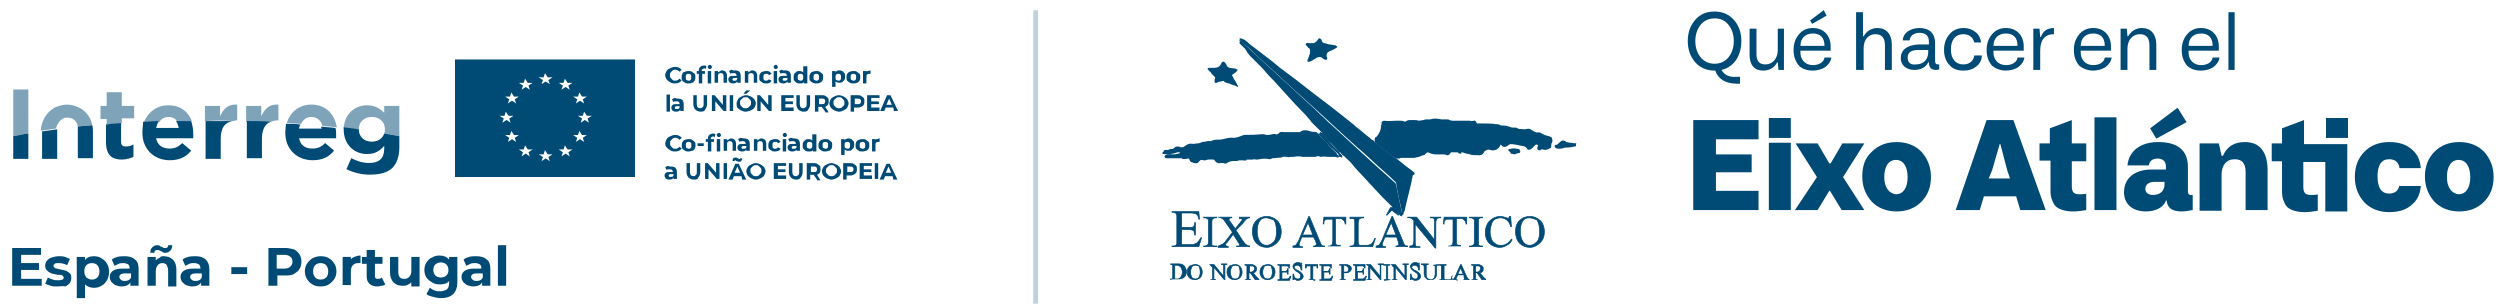 <?xml version="1.0" encoding="utf-8"?>
<!-- Generator: Adobe Illustrator 28.2.0, SVG Export Plug-In . SVG Version: 6.00 Build 0)  -->
<svg version="1.1" id="Capa_1" xmlns="http://www.w3.org/2000/svg" xmlns:xlink="http://www.w3.org/1999/xlink" x="0px" y="0px"
	 viewBox="0 0 363.9 44.7" style="enable-background:new 0 0 363.9 44.7;" xml:space="preserve">
<style type="text/css">
	.st0{fill:#004A76;}
	.st1{fill:#004A76;fill-opacity:0.502;}
	.st2{fill:#004A76;fill-opacity:0.25;}
	.st3{fill:#004A76;stroke:#004A76;stroke-width:0.1;}
</style>
<g>
	<g id="Cofinanciado-por-la_00000031169960566555742440000008578350637395135679_" transform="translate(302.118, 8.043)">
		<g id="Cofinanciado-por-_00000057124904021671831270000017410242783010658726_">
			<path id="Shape_00000074416919028159268550000014864504153150992046_" class="st0" d="M-204,4.1c-0.2,0-0.5-0.1-0.6-0.2
				c-0.2-0.1-0.3-0.2-0.5-0.4c-0.1-0.2-0.2-0.4-0.2-0.6c0-0.2,0.1-0.4,0.2-0.6c0.1-0.2,0.3-0.3,0.5-0.4c0.2-0.1,0.4-0.2,0.7-0.2
				c0.2,0,0.4,0,0.6,0.1c0.2,0.1,0.3,0.2,0.4,0.3l-0.3,0.3c-0.2-0.2-0.4-0.3-0.6-0.3c-0.1,0-0.3,0-0.4,0.1s-0.2,0.2-0.3,0.3
				c-0.1,0.1-0.1,0.2-0.1,0.4c0,0.1,0,0.3,0.1,0.4c0.1,0.1,0.2,0.2,0.3,0.3c0.1,0.1,0.2,0.1,0.4,0.1c0.2,0,0.4-0.1,0.6-0.3l0.3,0.3
				c-0.1,0.1-0.3,0.2-0.4,0.3C-203.6,4.1-203.8,4.1-204,4.1z M-201.9,4.1c-0.2,0-0.4,0-0.5-0.1c-0.2-0.1-0.3-0.2-0.4-0.3
				c-0.1-0.1-0.1-0.3-0.1-0.5c0-0.2,0-0.3,0.1-0.5s0.2-0.3,0.4-0.3c0.2-0.1,0.3-0.1,0.5-0.1c0.2,0,0.4,0,0.5,0.1
				c0.1,0.1,0.3,0.2,0.4,0.3s0.1,0.3,0.1,0.5c0,0.2,0,0.3-0.1,0.5c-0.1,0.1-0.2,0.3-0.4,0.3C-201.5,4.1-201.7,4.1-201.9,4.1z
				 M-201.9,3.7c0.1,0,0.2,0,0.3-0.1c0.1-0.1,0.1-0.2,0.1-0.4c0-0.2,0-0.3-0.1-0.4c-0.1-0.1-0.2-0.1-0.3-0.1c-0.1,0-0.2,0-0.3,0.1
				c-0.1,0.1-0.1,0.2-0.1,0.4c0,0.2,0,0.3,0.1,0.4C-202.2,3.6-202,3.7-201.9,3.7z M-200,2.3h0.5v0.4h-0.4v1.4h-0.5V2.7h-0.3V2.3h0.3
				V2.2c0-0.2,0.1-0.4,0.2-0.5c0.1-0.1,0.3-0.2,0.5-0.2c0.1,0,0.2,0,0.2,0c0.1,0,0.1,0,0.2,0.1l-0.1,0.4c-0.1,0-0.1-0.1-0.2-0.1
				C-199.9,2-200,2.1-200,2.3L-200,2.3z M-199.1,2.3h0.5v1.8h-0.5V2.3z M-198.8,2c-0.1,0-0.2,0-0.2-0.1c-0.1-0.1-0.1-0.1-0.1-0.2
				c0-0.1,0-0.2,0.1-0.2s0.1-0.1,0.2-0.1s0.2,0,0.2,0.1c0.1,0.1,0.1,0.1,0.1,0.2c0,0.1,0,0.2-0.1,0.2C-198.6,2-198.7,2-198.8,2z
				 M-197,2.2c0.2,0,0.4,0.1,0.5,0.2c0.1,0.1,0.2,0.3,0.2,0.6v1h-0.5v-1c0-0.1,0-0.2-0.1-0.3c-0.1-0.1-0.2-0.1-0.3-0.1
				c-0.1,0-0.2,0-0.3,0.1c-0.1,0.1-0.1,0.2-0.1,0.4v0.9h-0.5V2.3h0.5v0.2c0.1-0.1,0.2-0.1,0.3-0.2S-197.1,2.2-197,2.2z M-195.1,2.2
				c0.3,0,0.5,0.1,0.6,0.2c0.1,0.1,0.2,0.3,0.2,0.6v1h-0.5V3.8c-0.1,0.2-0.3,0.3-0.6,0.3c-0.1,0-0.3,0-0.4-0.1
				c-0.1,0-0.2-0.1-0.2-0.2c-0.1-0.1-0.1-0.2-0.1-0.3c0-0.2,0.1-0.3,0.2-0.4s0.3-0.1,0.6-0.1h0.4c0-0.1,0-0.2-0.1-0.3
				c-0.1-0.1-0.2-0.1-0.3-0.1c-0.1,0-0.2,0-0.3,0c-0.1,0-0.2,0.1-0.2,0.1l-0.2-0.4c0.1-0.1,0.2-0.1,0.4-0.2
				C-195.3,2.3-195.2,2.2-195.1,2.2z M-195.1,3.7c0.1,0,0.2,0,0.2-0.1s0.1-0.1,0.1-0.2V3.3h-0.4c-0.2,0-0.3,0.1-0.3,0.2
				c0,0.1,0,0.1,0.1,0.2C-195.3,3.7-195.2,3.7-195.1,3.7z M-192.6,2.2c0.2,0,0.4,0.1,0.5,0.2c0.1,0.1,0.2,0.3,0.2,0.6v1h-0.5v-1
				c0-0.1,0-0.2-0.1-0.3c-0.1-0.1-0.2-0.1-0.3-0.1c-0.1,0-0.2,0-0.3,0.1c-0.1,0.1-0.1,0.2-0.1,0.4v0.9h-0.5V2.3h0.5v0.2
				c0.1-0.1,0.2-0.1,0.3-0.2C-192.9,2.3-192.8,2.2-192.6,2.2z M-190.6,4.1c-0.2,0-0.4,0-0.5-0.1c-0.2-0.1-0.3-0.2-0.4-0.3
				c-0.1-0.1-0.1-0.3-0.1-0.5c0-0.2,0-0.3,0.1-0.5c0.1-0.1,0.2-0.3,0.4-0.3c0.2-0.1,0.3-0.1,0.5-0.1c0.2,0,0.4,0,0.5,0.1
				c0.1,0.1,0.2,0.2,0.3,0.3l-0.4,0.2c-0.1-0.2-0.2-0.2-0.4-0.2c-0.1,0-0.2,0-0.3,0.1C-191,2.9-191,3-191,3.2c0,0.2,0,0.3,0.1,0.4
				c0.1,0.1,0.2,0.1,0.3,0.1c0.2,0,0.3-0.1,0.4-0.2l0.4,0.2c-0.1,0.1-0.2,0.3-0.3,0.3C-190.2,4.1-190.4,4.1-190.6,4.1z M-189.5,2.3
				h0.5v1.8h-0.5V2.3z M-189.2,2c-0.1,0-0.2,0-0.2-0.1c-0.1-0.1-0.1-0.1-0.1-0.2c0-0.1,0-0.2,0.1-0.2c0.1-0.1,0.1-0.1,0.2-0.1
				c0.1,0,0.2,0,0.2,0.1c0.1,0.1,0.1,0.1,0.1,0.2c0,0.1,0,0.2-0.1,0.2C-189,2-189.1,2-189.2,2z M-187.8,2.2c0.3,0,0.5,0.1,0.6,0.2
				c0.1,0.1,0.2,0.3,0.2,0.6v1h-0.5V3.8c-0.1,0.2-0.3,0.3-0.6,0.3c-0.1,0-0.3,0-0.4-0.1c-0.1,0-0.2-0.1-0.2-0.2
				c-0.1-0.1-0.1-0.2-0.1-0.3c0-0.2,0.1-0.3,0.2-0.4c0.1-0.1,0.3-0.1,0.6-0.1h0.4c0-0.1,0-0.2-0.1-0.3c-0.1-0.1-0.2-0.1-0.3-0.1
				c-0.1,0-0.2,0-0.3,0c-0.1,0-0.2,0.1-0.2,0.1l-0.2-0.4c0.1-0.1,0.2-0.1,0.4-0.2C-188.1,2.3-187.9,2.2-187.8,2.2z M-187.8,3.7
				c0.1,0,0.2,0,0.2-0.1c0.1,0,0.1-0.1,0.1-0.2V3.3h-0.4c-0.2,0-0.3,0.1-0.3,0.2c0,0.1,0,0.1,0.1,0.2C-188,3.7-187.9,3.7-187.8,3.7z
				 M-184.6,1.6v2.5h-0.5V3.9c-0.1,0.2-0.3,0.2-0.6,0.2c-0.2,0-0.3,0-0.5-0.1c-0.1-0.1-0.2-0.2-0.3-0.3c-0.1-0.1-0.1-0.3-0.1-0.5
				c0-0.2,0-0.3,0.1-0.5c0.1-0.1,0.2-0.2,0.3-0.3c0.1-0.1,0.3-0.1,0.5-0.1c0.2,0,0.4,0.1,0.5,0.2V1.6H-184.6z M-185.6,3.7
				c0.1,0,0.2,0,0.3-0.1c0.1-0.1,0.1-0.2,0.1-0.4c0-0.2,0-0.3-0.1-0.4c-0.1-0.1-0.2-0.1-0.3-0.1c-0.1,0-0.2,0-0.3,0.1
				C-186,2.9-186,3-186,3.2c0,0.2,0,0.3,0.1,0.4C-185.8,3.6-185.7,3.7-185.6,3.7z M-183.3,4.1c-0.2,0-0.4,0-0.5-0.1
				c-0.2-0.1-0.3-0.2-0.4-0.3c-0.1-0.1-0.1-0.3-0.1-0.5c0-0.2,0-0.3,0.1-0.5c0.1-0.1,0.2-0.3,0.4-0.3c0.2-0.1,0.3-0.1,0.5-0.1
				c0.2,0,0.4,0,0.5,0.1c0.1,0.1,0.3,0.2,0.4,0.3c0.1,0.1,0.1,0.3,0.1,0.5c0,0.2,0,0.3-0.1,0.5c-0.1,0.1-0.2,0.3-0.4,0.3
				C-182.9,4.1-183.1,4.1-183.3,4.1z M-183.3,3.7c0.1,0,0.2,0,0.3-0.1c0.1-0.1,0.1-0.2,0.1-0.4c0-0.2,0-0.3-0.1-0.4
				c-0.1-0.1-0.2-0.1-0.3-0.1c-0.1,0-0.2,0-0.3,0.1c-0.1,0.1-0.1,0.2-0.1,0.4c0,0.2,0,0.3,0.1,0.4C-183.5,3.6-183.4,3.7-183.3,3.7z
				 M-180,2.2c0.2,0,0.3,0,0.5,0.1c0.1,0.1,0.2,0.2,0.3,0.3c0.1,0.1,0.1,0.3,0.1,0.5c0,0.2,0,0.3-0.1,0.5c-0.1,0.1-0.2,0.2-0.3,0.3
				c-0.1,0.1-0.3,0.1-0.5,0.1c-0.2,0-0.4-0.1-0.5-0.2v0.8h-0.5V2.3h0.5v0.2C-180.4,2.3-180.2,2.2-180,2.2z M-180.1,3.7
				c0.1,0,0.2,0,0.3-0.1c0.1-0.1,0.1-0.2,0.1-0.4c0-0.2,0-0.3-0.1-0.4c-0.1-0.1-0.2-0.1-0.3-0.1c-0.1,0-0.2,0-0.3,0.1
				c-0.1,0.1-0.1,0.2-0.1,0.4c0,0.2,0,0.3,0.1,0.4C-180.3,3.6-180.2,3.7-180.1,3.7z M-177.9,4.1c-0.2,0-0.4,0-0.5-0.1
				c-0.2-0.1-0.3-0.2-0.4-0.3c-0.1-0.1-0.1-0.3-0.1-0.5c0-0.2,0-0.3,0.1-0.5c0.1-0.1,0.2-0.3,0.4-0.3c0.2-0.1,0.3-0.1,0.5-0.1
				c0.2,0,0.4,0,0.5,0.1c0.1,0.1,0.3,0.2,0.4,0.3c0.1,0.1,0.1,0.3,0.1,0.5c0,0.2,0,0.3-0.1,0.5c-0.1,0.1-0.2,0.3-0.4,0.3
				C-177.5,4.1-177.7,4.1-177.9,4.1z M-177.9,3.7c0.1,0,0.2,0,0.3-0.1c0.1-0.1,0.1-0.2,0.1-0.4c0-0.2,0-0.3-0.1-0.4
				c-0.1-0.1-0.2-0.1-0.3-0.1c-0.1,0-0.2,0-0.3,0.1c-0.1,0.1-0.1,0.2-0.1,0.4c0,0.2,0,0.3,0.1,0.4C-178.1,3.6-178,3.7-177.9,3.7z
				 M-176.1,2.5c0.1-0.1,0.1-0.2,0.3-0.2s0.2-0.1,0.4-0.1v0.5c-0.1,0-0.1,0-0.1,0c-0.1,0-0.3,0-0.4,0.1c-0.1,0.1-0.1,0.2-0.1,0.4
				v0.9h-0.5V2.3h0.5V2.5z"/>
		</g>
		<g id="la-UNIÓN-EUROPEA_00000139278618467134984060000017913973195008762510_" transform="translate(0.102, 3.413)">
			<path id="Shape_00000005988615562855478090000009371435785946102160_" class="st0" d="M-205.2,2.3h0.5v2.5h-0.5V2.3z M-203.5,2.9
				c0.3,0,0.5,0.1,0.6,0.2c0.1,0.1,0.2,0.3,0.2,0.6v1h-0.5V4.5c-0.1,0.2-0.3,0.3-0.6,0.3c-0.1,0-0.3,0-0.4-0.1
				c-0.1,0-0.2-0.1-0.2-0.2c-0.1-0.1-0.1-0.2-0.1-0.3c0-0.2,0.1-0.3,0.2-0.4c0.1-0.1,0.3-0.1,0.6-0.1h0.4c0-0.1,0-0.2-0.1-0.3
				c-0.1-0.1-0.2-0.1-0.3-0.1c-0.1,0-0.2,0-0.3,0s-0.2,0.1-0.2,0.1l-0.2-0.4c0.1-0.1,0.2-0.1,0.4-0.2
				C-203.8,2.9-203.7,2.9-203.5,2.9z M-203.6,4.4c0.1,0,0.2,0,0.2-0.1c0.1,0,0.1-0.1,0.1-0.2V4h-0.4c-0.2,0-0.3,0.1-0.3,0.2
				c0,0.1,0,0.1,0.1,0.2C-203.7,4.4-203.7,4.4-203.6,4.4z M-200.2,4.8c-0.3,0-0.6-0.1-0.8-0.3c-0.2-0.2-0.3-0.5-0.3-0.8V2.4h0.5v1.3
				c0,0.4,0.2,0.6,0.5,0.6c0.2,0,0.3-0.1,0.4-0.2c0.1-0.1,0.1-0.3,0.1-0.5V2.4h0.5v1.3c0,0.3-0.1,0.6-0.3,0.8
				C-199.6,4.7-199.9,4.8-200.2,4.8z M-196.5,2.4v2.3h-0.4l-1.2-1.4v1.4h-0.5V2.4h0.4l1.2,1.4V2.4H-196.5z M-196,2.4h0.5v2.3h-0.5
				V2.4z M-193.7,4.8c-0.2,0-0.5-0.1-0.7-0.2c-0.2-0.1-0.3-0.2-0.5-0.4C-195,4-195,3.8-195,3.6c0-0.2,0.1-0.4,0.2-0.6
				c0.1-0.2,0.3-0.3,0.5-0.4c0.2-0.1,0.4-0.2,0.7-0.2c0.2,0,0.5,0.1,0.7,0.2c0.2,0.1,0.3,0.2,0.5,0.4c0.1,0.2,0.2,0.4,0.2,0.6
				c0,0.2-0.1,0.4-0.2,0.6c-0.1,0.2-0.3,0.3-0.5,0.4S-193.5,4.8-193.7,4.8z M-193.7,4.3c0.1,0,0.3,0,0.4-0.1
				c0.1-0.1,0.2-0.2,0.3-0.3c0.1-0.1,0.1-0.2,0.1-0.4c0-0.1,0-0.3-0.1-0.4c-0.1-0.1-0.2-0.2-0.3-0.3c-0.1-0.1-0.2-0.1-0.4-0.1
				c-0.1,0-0.3,0-0.4,0.1s-0.2,0.2-0.3,0.3c-0.1,0.1-0.1,0.2-0.1,0.4c0,0.1,0,0.3,0.1,0.4c0.1,0.1,0.2,0.2,0.3,0.3
				C-194,4.3-193.9,4.3-193.7,4.3z M-193.6,1.7h0.6l-0.6,0.5h-0.4L-193.6,1.7z M-189.9,2.4v2.3h-0.4l-1.2-1.4v1.4h-0.5V2.4h0.4
				l1.2,1.4V2.4H-189.9z M-186.7,4.3v0.4h-1.8V2.4h1.8v0.4h-1.2v0.5h1.1v0.4h-1.1v0.5H-186.7z M-185.2,4.8c-0.3,0-0.6-0.1-0.8-0.3
				c-0.2-0.2-0.3-0.5-0.3-0.8V2.4h0.5v1.3c0,0.4,0.2,0.6,0.5,0.6c0.2,0,0.3-0.1,0.4-0.2c0.1-0.1,0.1-0.3,0.1-0.5V2.4h0.5v1.3
				c0,0.3-0.1,0.6-0.3,0.8C-184.6,4.7-184.9,4.8-185.2,4.8z M-182.1,4.8l-0.5-0.7h0h-0.5v0.7h-0.5V2.4h1c0.2,0,0.4,0,0.5,0.1
				c0.2,0.1,0.3,0.2,0.4,0.3c0.1,0.1,0.1,0.3,0.1,0.5c0,0.2,0,0.3-0.1,0.5c-0.1,0.1-0.2,0.2-0.4,0.3l0.5,0.8H-182.1z M-182.1,3.3
				c0-0.1,0-0.2-0.1-0.3c-0.1-0.1-0.2-0.1-0.4-0.1h-0.4v0.8h0.4c0.2,0,0.3,0,0.4-0.1C-182.2,3.5-182.1,3.4-182.1,3.3z M-180.1,4.8
				c-0.2,0-0.5-0.1-0.7-0.2c-0.2-0.1-0.3-0.2-0.5-0.4c-0.1-0.2-0.2-0.4-0.2-0.6c0-0.2,0.1-0.4,0.2-0.6c0.1-0.2,0.3-0.3,0.5-0.4
				c0.2-0.1,0.4-0.2,0.7-0.2c0.2,0,0.5,0.1,0.7,0.2c0.2,0.1,0.3,0.2,0.5,0.4c0.1,0.2,0.2,0.4,0.2,0.6c0,0.2-0.1,0.4-0.2,0.6
				c-0.1,0.2-0.3,0.3-0.5,0.4S-179.8,4.8-180.1,4.8z M-180.1,4.3c0.1,0,0.3,0,0.4-0.1c0.1-0.1,0.2-0.2,0.3-0.3s0.1-0.2,0.1-0.4
				c0-0.1,0-0.3-0.1-0.4c-0.1-0.1-0.2-0.2-0.3-0.3c-0.1-0.1-0.2-0.1-0.4-0.1c-0.1,0-0.3,0-0.4,0.1c-0.1,0.1-0.2,0.2-0.3,0.3
				c-0.1,0.1-0.1,0.2-0.1,0.4c0,0.1,0,0.3,0.1,0.4c0.1,0.1,0.2,0.2,0.3,0.3C-180.3,4.3-180.2,4.3-180.1,4.3z M-177.4,2.4
				c0.2,0,0.4,0,0.5,0.1c0.2,0.1,0.3,0.2,0.4,0.3c0.1,0.1,0.1,0.3,0.1,0.5c0,0.2,0,0.3-0.1,0.5s-0.2,0.2-0.4,0.3
				c-0.2,0.1-0.3,0.1-0.5,0.1h-0.5v0.6h-0.5V2.4H-177.4z M-177.4,3.7c0.2,0,0.3,0,0.4-0.1c0.1-0.1,0.1-0.2,0.1-0.3
				c0-0.1,0-0.2-0.1-0.3c-0.1-0.1-0.2-0.1-0.4-0.1h-0.4v0.8H-177.4z M-174.2,4.3v0.4h-1.8V2.4h1.8v0.4h-1.2v0.5h1.1v0.4h-1.1v0.5
				H-174.2z M-172.2,4.2h-1.1l-0.2,0.5h-0.6l1-2.3h0.5l1.1,2.3h-0.6L-172.2,4.2z M-172.4,3.8l-0.4-0.9l-0.4,0.9H-172.4z"/>
		</g>
	</g>
	<g id="Co-financiado-por-a_00000079477985597083609980000001788494392414161590_" transform="translate(302.131, 17.151)">
		<g id="Co-financiado-por_00000034792416048157719050000010707878004957436084_" transform="translate(0.006, 0)">
			<path id="Shape_00000103973022661726170330000013845291738926214575_" class="st0" d="M-204,4.9c-0.2,0-0.5-0.1-0.6-0.2
				c-0.2-0.1-0.3-0.2-0.5-0.4s-0.2-0.4-0.2-0.6c0-0.2,0.1-0.4,0.2-0.6c0.1-0.2,0.3-0.3,0.5-0.4c0.2-0.1,0.4-0.2,0.7-0.2
				c0.2,0,0.4,0,0.6,0.1c0.2,0.1,0.3,0.2,0.4,0.3l-0.3,0.3c-0.2-0.2-0.4-0.3-0.6-0.3c-0.1,0-0.3,0-0.4,0.1s-0.2,0.2-0.3,0.3
				c-0.1,0.1-0.1,0.2-0.1,0.4c0,0.1,0,0.3,0.1,0.4c0.1,0.1,0.2,0.2,0.3,0.3c0.1,0.1,0.2,0.1,0.4,0.1c0.2,0,0.4-0.1,0.6-0.3l0.3,0.3
				c-0.1,0.1-0.3,0.2-0.4,0.3C-203.6,4.9-203.8,4.9-204,4.9z M-201.9,4.9c-0.2,0-0.4,0-0.5-0.1c-0.2-0.1-0.3-0.2-0.4-0.3
				c-0.1-0.1-0.1-0.3-0.1-0.5c0-0.2,0-0.3,0.1-0.5c0.1-0.1,0.2-0.3,0.4-0.3c0.2-0.1,0.3-0.1,0.5-0.1c0.2,0,0.4,0,0.5,0.1
				c0.1,0.1,0.3,0.2,0.4,0.3c0.1,0.1,0.1,0.3,0.1,0.5c0,0.2,0,0.3-0.1,0.5c-0.1,0.1-0.2,0.3-0.4,0.3C-201.5,4.8-201.7,4.9-201.9,4.9
				z M-201.9,4.5c0.1,0,0.2,0,0.3-0.1c0.1-0.1,0.1-0.2,0.1-0.4c0-0.2,0-0.3-0.1-0.4c-0.1-0.1-0.2-0.1-0.3-0.1c-0.1,0-0.2,0-0.3,0.1
				c-0.1,0.1-0.1,0.2-0.1,0.4c0,0.2,0,0.3,0.1,0.4C-202.1,4.4-202,4.5-201.9,4.5z M-200.6,3.7h0.9v0.4h-0.9V3.7z M-198.7,3.1h0.5
				v0.4h-0.4v1.4h-0.5V3.5h-0.3V3.1h0.3V3c0-0.2,0.1-0.4,0.2-0.5c0.1-0.1,0.3-0.2,0.5-0.2c0.1,0,0.2,0,0.2,0c0.1,0,0.1,0,0.2,0.1
				l-0.1,0.4c-0.1,0-0.1-0.1-0.2-0.1C-198.6,2.8-198.7,2.8-198.7,3.1L-198.7,3.1z M-197.8,3.1h0.5v1.8h-0.5V3.1z M-197.5,2.8
				c-0.1,0-0.2,0-0.2-0.1c-0.1-0.1-0.1-0.1-0.1-0.2c0-0.1,0-0.2,0.1-0.2c0.1-0.1,0.1-0.1,0.2-0.1s0.2,0,0.2,0.1
				c0.1,0.1,0.1,0.1,0.1,0.2c0,0.1,0,0.2-0.1,0.2C-197.3,2.8-197.4,2.8-197.5,2.8z M-195.7,3c0.2,0,0.4,0.1,0.5,0.2
				c0.1,0.1,0.2,0.3,0.2,0.6v1h-0.5v-1c0-0.1,0-0.2-0.1-0.3c-0.1-0.1-0.2-0.1-0.3-0.1c-0.1,0-0.2,0-0.3,0.1
				c-0.1,0.1-0.1,0.2-0.1,0.4v0.9h-0.5V3.1h0.5v0.2c0.1-0.1,0.2-0.1,0.3-0.2S-195.8,3-195.7,3z M-193.8,3c0.3,0,0.5,0.1,0.6,0.2
				c0.1,0.1,0.2,0.3,0.2,0.6v1h-0.5V4.6c-0.1,0.2-0.3,0.3-0.6,0.3c-0.1,0-0.3,0-0.4-0.1c-0.1,0-0.2-0.1-0.2-0.2
				c-0.1-0.1-0.1-0.2-0.1-0.3c0-0.2,0.1-0.3,0.2-0.4c0.1-0.1,0.3-0.1,0.6-0.1h0.4c0-0.1,0-0.2-0.1-0.3c-0.1-0.1-0.2-0.1-0.3-0.1
				c-0.1,0-0.2,0-0.3,0s-0.2,0.1-0.2,0.1l-0.2-0.4c0.1-0.1,0.2-0.1,0.4-0.2C-194,3-193.9,3-193.8,3z M-193.8,4.5
				c0.1,0,0.2,0,0.2-0.1c0.1,0,0.1-0.1,0.1-0.2V4.1h-0.4c-0.2,0-0.3,0.1-0.3,0.2c0,0.1,0,0.1,0.1,0.2C-194,4.5-193.9,4.5-193.8,4.5z
				 M-191.3,3c0.2,0,0.4,0.1,0.5,0.2c0.1,0.1,0.2,0.3,0.2,0.6v1h-0.5v-1c0-0.1,0-0.2-0.1-0.3c-0.1-0.1-0.2-0.1-0.3-0.1
				c-0.1,0-0.2,0-0.3,0.1c-0.1,0.1-0.1,0.2-0.1,0.4v0.9h-0.5V3.1h0.5v0.2c0.1-0.1,0.2-0.1,0.3-0.2S-191.5,3-191.3,3z M-189.3,4.9
				c-0.2,0-0.4,0-0.5-0.1c-0.2-0.1-0.3-0.2-0.4-0.3c-0.1-0.1-0.1-0.3-0.1-0.5c0-0.2,0-0.3,0.1-0.5c0.1-0.1,0.2-0.3,0.4-0.3
				c0.2-0.1,0.3-0.1,0.5-0.1c0.2,0,0.4,0,0.5,0.1c0.1,0.1,0.2,0.2,0.3,0.3l-0.4,0.2c-0.1-0.2-0.2-0.2-0.4-0.2c-0.1,0-0.2,0-0.3,0.1
				c-0.1,0.1-0.1,0.2-0.1,0.4c0,0.2,0,0.3,0.1,0.4c0.1,0.1,0.2,0.1,0.3,0.1c0.2,0,0.3-0.1,0.4-0.2l0.4,0.2c-0.1,0.1-0.2,0.3-0.3,0.3
				C-188.9,4.8-189.1,4.9-189.3,4.9z M-188.2,3.1h0.5v1.8h-0.5V3.1z M-187.9,2.8c-0.1,0-0.2,0-0.2-0.1c-0.1-0.1-0.1-0.1-0.1-0.2
				c0-0.1,0-0.2,0.1-0.2c0.1-0.1,0.1-0.1,0.2-0.1c0.1,0,0.2,0,0.2,0.1c0.1,0.1,0.1,0.1,0.1,0.2c0,0.1,0,0.2-0.1,0.2
				C-187.7,2.8-187.8,2.8-187.9,2.8z M-186.5,3c0.3,0,0.5,0.1,0.6,0.2c0.1,0.1,0.2,0.3,0.2,0.6v1h-0.5V4.6c-0.1,0.2-0.3,0.3-0.6,0.3
				c-0.1,0-0.3,0-0.4-0.1c-0.1,0-0.2-0.1-0.2-0.2c-0.1-0.1-0.1-0.2-0.1-0.3c0-0.2,0.1-0.3,0.2-0.4c0.1-0.1,0.3-0.1,0.6-0.1h0.4
				c0-0.1,0-0.2-0.1-0.3c-0.1-0.1-0.2-0.1-0.3-0.1c-0.1,0-0.2,0-0.3,0s-0.2,0.1-0.2,0.1l-0.2-0.4c0.1-0.1,0.2-0.1,0.4-0.2
				C-186.7,3-186.6,3-186.5,3z M-186.5,4.5c0.1,0,0.2,0,0.2-0.1c0.1,0,0.1-0.1,0.1-0.2V4.1h-0.4c-0.2,0-0.3,0.1-0.3,0.2
				c0,0.1,0,0.1,0.1,0.2C-186.7,4.5-186.6,4.5-186.5,4.5z M-183.3,2.4v2.5h-0.5V4.7c-0.1,0.2-0.3,0.2-0.6,0.2c-0.2,0-0.3,0-0.5-0.1
				c-0.1-0.1-0.2-0.2-0.3-0.3c-0.1-0.1-0.1-0.3-0.1-0.5c0-0.2,0-0.3,0.1-0.5c0.1-0.1,0.2-0.2,0.3-0.3c0.1-0.1,0.3-0.1,0.5-0.1
				c0.2,0,0.4,0.1,0.5,0.2V2.4H-183.3z M-184.3,4.5c0.1,0,0.2,0,0.3-0.1c0.1-0.1,0.1-0.2,0.1-0.4c0-0.2,0-0.3-0.1-0.4
				c-0.1-0.1-0.2-0.1-0.3-0.1c-0.1,0-0.2,0-0.3,0.1c-0.1,0.1-0.1,0.2-0.1,0.4c0,0.2,0,0.3,0.1,0.4C-184.5,4.4-184.4,4.5-184.3,4.5z
				 M-182,4.9c-0.2,0-0.4,0-0.5-0.1c-0.2-0.1-0.3-0.2-0.4-0.3c-0.1-0.1-0.1-0.3-0.1-0.5c0-0.2,0-0.3,0.1-0.5
				c0.1-0.1,0.2-0.3,0.4-0.3c0.2-0.1,0.3-0.1,0.5-0.1c0.2,0,0.4,0,0.5,0.1c0.1,0.1,0.3,0.2,0.4,0.3C-181,3.6-181,3.8-181,4
				c0,0.2,0,0.3-0.1,0.5c-0.1,0.1-0.2,0.3-0.4,0.3C-181.6,4.8-181.8,4.9-182,4.9z M-182,4.5c0.1,0,0.2,0,0.3-0.1
				c0.1-0.1,0.1-0.2,0.1-0.4c0-0.2,0-0.3-0.1-0.4c-0.1-0.1-0.2-0.1-0.3-0.1c-0.1,0-0.2,0-0.3,0.1c-0.1,0.1-0.1,0.2-0.1,0.4
				c0,0.2,0,0.3,0.1,0.4C-182.2,4.4-182.1,4.5-182,4.5z M-178.7,3c0.2,0,0.3,0,0.5,0.1c0.1,0.1,0.2,0.2,0.3,0.3
				c0.1,0.1,0.1,0.3,0.1,0.5c0,0.2,0,0.3-0.1,0.5c-0.1,0.1-0.2,0.2-0.3,0.3c-0.1,0.1-0.3,0.1-0.5,0.1c-0.2,0-0.4-0.1-0.5-0.2v0.8
				h-0.5V3.1h0.5v0.2C-179.1,3.1-178.9,3-178.7,3z M-178.8,4.5c0.1,0,0.2,0,0.3-0.1c0.1-0.1,0.1-0.2,0.1-0.4c0-0.2,0-0.3-0.1-0.4
				c-0.1-0.1-0.2-0.1-0.3-0.1c-0.1,0-0.2,0-0.3,0.1c-0.1,0.1-0.1,0.2-0.1,0.4c0,0.2,0,0.3,0.1,0.4C-179,4.4-178.9,4.5-178.8,4.5z
				 M-176.6,4.9c-0.2,0-0.4,0-0.5-0.1c-0.2-0.1-0.3-0.2-0.4-0.3c-0.1-0.1-0.1-0.3-0.1-0.5c0-0.2,0-0.3,0.1-0.5
				c0.1-0.1,0.2-0.3,0.4-0.3c0.2-0.1,0.3-0.1,0.5-0.1c0.2,0,0.4,0,0.5,0.1c0.1,0.1,0.3,0.2,0.4,0.3c0.1,0.1,0.1,0.3,0.1,0.5
				c0,0.2,0,0.3-0.1,0.5c-0.1,0.1-0.2,0.3-0.4,0.3C-176.2,4.8-176.4,4.9-176.6,4.9z M-176.6,4.5c0.1,0,0.2,0,0.3-0.1
				c0.1-0.1,0.1-0.2,0.1-0.4c0-0.2,0-0.3-0.1-0.4c-0.1-0.1-0.2-0.1-0.3-0.1c-0.1,0-0.2,0-0.3,0.1c-0.1,0.1-0.1,0.2-0.1,0.4
				c0,0.2,0,0.3,0.1,0.4C-176.8,4.4-176.7,4.5-176.6,4.5z M-174.8,3.3c0.1-0.1,0.1-0.2,0.3-0.2c0.1,0,0.2-0.1,0.4-0.1v0.5
				c-0.1,0-0.1,0-0.1,0c-0.1,0-0.3,0-0.4,0.1c-0.1,0.1-0.1,0.2-0.1,0.4v0.9h-0.5V3.1h0.5V3.3z"/>
		</g>
		<g id="a-UNIÃO-EUROPEIA_00000119822043150952390580000014294551279738965905_" transform="translate(0, 3.394)">
			<path id="Shape_00000125594346866724816790000000382725903419553693_" class="st0" d="M-204.4,3.7c0.3,0,0.5,0.1,0.6,0.2
				c0.1,0.1,0.2,0.3,0.2,0.6v1h-0.5V5.3c-0.1,0.2-0.3,0.3-0.6,0.3c-0.1,0-0.3,0-0.4-0.1c-0.1,0-0.2-0.1-0.2-0.2
				c-0.1-0.1-0.1-0.2-0.1-0.3c0-0.2,0.1-0.3,0.2-0.4c0.1-0.1,0.3-0.1,0.6-0.1h0.4c0-0.1,0-0.2-0.1-0.3c-0.1-0.1-0.2-0.1-0.3-0.1
				c-0.1,0-0.2,0-0.3,0c-0.1,0-0.2,0.1-0.2,0.1l-0.2-0.4c0.1-0.1,0.2-0.1,0.4-0.2C-204.7,3.7-204.5,3.7-204.4,3.7z M-204.4,5.2
				c0.1,0,0.2,0,0.2-0.1c0.1,0,0.1-0.1,0.1-0.2V4.8h-0.4c-0.2,0-0.3,0.1-0.3,0.2c0,0.1,0,0.1,0.1,0.2
				C-204.6,5.2-204.5,5.2-204.4,5.2z M-201.1,5.6c-0.3,0-0.6-0.1-0.8-0.3c-0.2-0.2-0.3-0.5-0.3-0.8V3.2h0.5v1.3
				c0,0.4,0.2,0.6,0.5,0.6c0.2,0,0.3-0.1,0.4-0.2c0.1-0.1,0.1-0.3,0.1-0.5V3.2h0.5v1.3c0,0.3-0.1,0.6-0.3,0.8
				C-200.5,5.5-200.7,5.6-201.1,5.6z M-197.4,3.2v2.3h-0.4l-1.2-1.4v1.4h-0.5V3.2h0.4l1.2,1.4V3.2H-197.4z M-196.8,3.2h0.5v2.3h-0.5
				V3.2z M-194.2,5.1h-1.1l-0.2,0.5h-0.6l1-2.3h0.5l1.1,2.3h-0.6L-194.2,5.1z M-194.4,4.6l-0.4-0.9l-0.4,0.9H-194.4z M-194.5,3
				c-0.1,0-0.1,0-0.2,0c0,0-0.1-0.1-0.2-0.1c0,0-0.1,0-0.1-0.1c0,0,0,0-0.1,0c0,0-0.1,0-0.1,0c0,0,0,0.1,0,0.1h-0.3
				c0-0.1,0-0.3,0.1-0.4s0.2-0.1,0.3-0.1c0.1,0,0.1,0,0.2,0c0,0,0.1,0.1,0.2,0.1c0,0,0.1,0,0.1,0.1s0,0,0.1,0c0,0,0.1,0,0.1,0
				c0,0,0-0.1,0-0.1h0.3c0,0.1,0,0.3-0.1,0.3C-194.3,3-194.4,3-194.5,3z M-192.1,5.6c-0.2,0-0.5-0.1-0.7-0.2
				c-0.2-0.1-0.3-0.2-0.5-0.4c-0.1-0.2-0.2-0.4-0.2-0.6c0-0.2,0.1-0.4,0.2-0.6c0.1-0.2,0.3-0.3,0.5-0.4c0.2-0.1,0.4-0.2,0.7-0.2
				c0.2,0,0.5,0.1,0.7,0.2c0.2,0.1,0.3,0.2,0.5,0.4c0.1,0.2,0.2,0.4,0.2,0.6c0,0.2-0.1,0.4-0.2,0.6c-0.1,0.2-0.3,0.3-0.5,0.4
				C-191.6,5.5-191.9,5.6-192.1,5.6z M-192.1,5.1c0.1,0,0.3,0,0.4-0.1c0.1-0.1,0.2-0.2,0.3-0.3s0.1-0.2,0.1-0.4c0-0.1,0-0.3-0.1-0.4
				c-0.1-0.1-0.2-0.2-0.3-0.3c-0.1-0.1-0.2-0.1-0.4-0.1c-0.1,0-0.3,0-0.4,0.1c-0.1,0.1-0.2,0.2-0.3,0.3c-0.1,0.1-0.1,0.2-0.1,0.4
				c0,0.1,0,0.3,0.1,0.4s0.2,0.2,0.3,0.3C-192.4,5.1-192.2,5.1-192.1,5.1z M-187.7,5.1v0.4h-1.8V3.2h1.8v0.4h-1.2v0.5h1.1v0.4h-1.1
				v0.5H-187.7z M-186.2,5.6c-0.3,0-0.6-0.1-0.8-0.3c-0.2-0.2-0.3-0.5-0.3-0.8V3.2h0.5v1.3c0,0.4,0.2,0.6,0.5,0.6
				c0.2,0,0.3-0.1,0.4-0.2c0.1-0.1,0.1-0.3,0.1-0.5V3.2h0.5v1.3c0,0.3-0.1,0.6-0.3,0.8C-185.7,5.5-185.9,5.6-186.2,5.6z M-183.2,5.6
				l-0.5-0.7h0h-0.5v0.7h-0.5V3.2h1c0.2,0,0.4,0,0.5,0.1c0.2,0.1,0.3,0.2,0.4,0.3c0.1,0.1,0.1,0.3,0.1,0.5c0,0.2,0,0.3-0.1,0.5
				c-0.1,0.1-0.2,0.2-0.4,0.3l0.5,0.8H-183.2z M-183.2,4.1c0-0.1,0-0.2-0.1-0.3c-0.1-0.1-0.2-0.1-0.4-0.1h-0.4v0.8h0.4
				c0.2,0,0.3,0,0.4-0.1C-183.2,4.3-183.2,4.2-183.2,4.1z M-181.1,5.6c-0.2,0-0.5-0.1-0.7-0.2c-0.2-0.1-0.3-0.2-0.5-0.4
				c-0.1-0.2-0.2-0.4-0.2-0.6c0-0.2,0.1-0.4,0.2-0.6c0.1-0.2,0.3-0.3,0.5-0.4c0.2-0.1,0.4-0.2,0.7-0.2c0.2,0,0.5,0.1,0.7,0.2
				c0.2,0.1,0.3,0.2,0.5,0.4c0.1,0.2,0.2,0.4,0.2,0.6c0,0.2-0.1,0.4-0.2,0.6c-0.1,0.2-0.3,0.3-0.5,0.4
				C-180.6,5.5-180.9,5.6-181.1,5.6z M-181.1,5.1c0.1,0,0.3,0,0.4-0.1c0.1-0.1,0.2-0.2,0.3-0.3c0.1-0.1,0.1-0.2,0.1-0.4
				c0-0.1,0-0.3-0.1-0.4c-0.1-0.1-0.2-0.2-0.3-0.3c-0.1-0.1-0.2-0.1-0.4-0.1c-0.1,0-0.3,0-0.4,0.1c-0.1,0.1-0.2,0.2-0.3,0.3
				c-0.1,0.1-0.1,0.2-0.1,0.4c0,0.1,0,0.3,0.1,0.4c0.1,0.1,0.2,0.2,0.3,0.3C-181.4,5.1-181.2,5.1-181.1,5.1z M-178.4,3.2
				c0.2,0,0.4,0,0.5,0.1c0.2,0.1,0.3,0.2,0.4,0.3c0.1,0.1,0.1,0.3,0.1,0.5c0,0.2,0,0.3-0.1,0.5c-0.1,0.1-0.2,0.2-0.4,0.3
				c-0.2,0.1-0.3,0.1-0.5,0.1h-0.5v0.6h-0.5V3.2H-178.4z M-178.4,4.5c0.2,0,0.3,0,0.4-0.1c0.1-0.1,0.1-0.2,0.1-0.3
				c0-0.1,0-0.2-0.1-0.3c-0.1-0.1-0.2-0.1-0.4-0.1h-0.4v0.8H-178.4z M-175.2,5.1v0.4h-1.8V3.2h1.8v0.4h-1.2v0.5h1.1v0.4h-1.1v0.5
				H-175.2z M-174.8,3.2h0.5v2.3h-0.5V3.2z M-172.2,5.1h-1.1l-0.2,0.5h-0.6l1-2.3h0.5l1.1,2.3h-0.6L-172.2,5.1z M-172.4,4.6
				l-0.4-0.9l-0.4,0.9H-172.4z"/>
		</g>
	</g>
	<g id="Group-2_00000042015597714098343230000002537682781733133191_" transform="translate(273.927, 7.26)">
		<path id="Combined-Shape_00000047036053181036139870000012281575528590322828_" class="st0" d="M-181.5,1.4v17.1h-26.2V1.4H-181.5
			z M-194.6,14.6l-0.2,0.6l-0.7,0l0.6,0.4l-0.2,0.6l0.6-0.4l0.6,0.4l-0.2-0.6l0.6-0.4h-0.7L-194.6,14.6z M-197.5,13.9l-0.2,0.6
			l-0.7,0l0.6,0.4l-0.2,0.6l0.6-0.4l0.6,0.4l-0.2-0.6l0.6-0.4h-0.7L-197.5,13.9z M-191.7,13.9l-0.2,0.6l-0.7,0l0.6,0.4l-0.2,0.6
			l0.6-0.4l0.6,0.4l-0.2-0.6l0.6-0.4h-0.7L-191.7,13.9z M-199.5,11.8l-0.2,0.6l-0.7,0l0.6,0.4l-0.2,0.6l0.6-0.4l0.6,0.4l-0.2-0.6
			l0.6-0.4h-0.7L-199.5,11.8z M-189.6,11.8l-0.2,0.6l-0.7,0l0.6,0.4l-0.2,0.6l0.6-0.4l0.6,0.4l-0.2-0.6l0.6-0.4h-0.7L-189.6,11.8z
			 M-200.3,9l-0.2,0.6l-0.7,0l0.6,0.4l-0.2,0.6l0.6-0.4l0.6,0.4l-0.2-0.6l0.6-0.4h-0.7L-200.3,9z M-188.9,9l-0.2,0.6l-0.7,0l0.6,0.4
			l-0.2,0.6l0.6-0.4l0.6,0.4l-0.2-0.6l0.6-0.4h-0.7L-188.9,9z M-199.5,6.2l-0.2,0.6l-0.7,0l0.6,0.4l-0.2,0.6l0.6-0.4l0.6,0.4
			l-0.2-0.6l0.6-0.4h-0.7L-199.5,6.2z M-189.6,6.2l-0.2,0.6l-0.7,0l0.6,0.4l-0.2,0.6l0.6-0.4l0.6,0.4l-0.2-0.6l0.6-0.4h-0.7
			L-189.6,6.2z M-197.5,4.2l-0.2,0.6l-0.7,0l0.6,0.4l-0.2,0.6l0.6-0.4l0.6,0.4l-0.2-0.6l0.6-0.4h-0.7L-197.5,4.2z M-191.7,4.2
			l-0.2,0.6l-0.7,0l0.6,0.4l-0.2,0.6l0.6-0.4l0.6,0.4l-0.2-0.6l0.6-0.4h-0.7L-191.7,4.2z M-194.6,3.4l-0.2,0.6l-0.7,0l0.6,0.4
			l-0.2,0.6l0.6-0.4l0.6,0.4l-0.2-0.6l0.6-0.4h-0.7L-194.6,3.4z"/>
	</g>
	<g id="Group-36_00000066499634222744139620000013101819993086226324_" transform="translate(214.727, 11.323)">
		<path id="Path_00000090998767269135686640000003313061606725334425_" class="st1" d="M-169.4,5.7c0.8,0,1.4,0.5,1.6,1.3
			c0.7,0.1,1.4,0.1,2.1,0.2c-0.3-1.8-1.5-3.3-3.7-3.3c-1.8,0-3.1,1.1-3.6,2.7c0.7,0,1.4,0.1,2.1,0.1C-170.6,6.1-170.1,5.7-169.4,5.7
			"/>
		<path id="Path_00000101085665089766284160000001193745863167444665_" class="st0" d="M-173.2,8c0,2.4,1.7,4,4,4
			c1.4,0,2.4-0.5,3.1-1.4l-1.3-1.1c-0.6,0.6-1.1,0.8-1.9,0.8c-1,0-1.7-0.5-1.9-1.5h5.4c0-0.2,0-0.4,0-0.6c0-0.3,0-0.6-0.1-0.9
			c-0.7-0.1-1.4-0.1-2.1-0.2c0,0.1,0.1,0.2,0.1,0.3h-3.3c0-0.2,0.1-0.4,0.2-0.6c-0.7-0.1-1.4-0.1-2.1-0.1
			C-173.1,7-173.2,7.5-173.2,8L-173.2,8L-173.2,8z"/>
		<path id="Path_00000160879015423671491900000014370783084002074804_" class="st1" d="M-210.6,1.7h-2.2v6.8
			c0.7-0.1,1.5-0.3,2.2-0.4V1.7z"/>
		<path id="Path_00000158016701738653442110000009243186758922514071_" class="st1" d="M-197,5.9h1.8V4.1h-1.8v-2h-2.2v2h-0.9v1.9
			h0.9v0.8c0.7-0.1,1.4-0.1,2.2-0.2V5.9L-197,5.9z"/>
		<path id="Path_00000158749456397880494030000004391198781780512397_" class="st1" d="M-190.2,5.7c0.5,0,1,0.2,1.2,0.6
			c0.7,0,1.5,0,2.2,0c-0.5-1.3-1.6-2.3-3.4-2.3c-1.7,0-3,1-3.6,2.5c0.7,0,1.5-0.1,2.3-0.1C-191.2,5.9-190.7,5.7-190.2,5.7"/>
		<path id="Path_00000150082502002575847040000005200131050718954413_" class="st1" d="M-180.9,6.3c0.2,0,0.4-0.1,0.6-0.1h0.1V3.9
			c-1.3-0.1-2,0.6-2.5,1.7V4.1h-2.2v2.2h0.1C-183.4,6.2-182.2,6.2-180.9,6.3"/>
		<path id="Path_00000062884117161648703900000002745472673549049753_" class="st1" d="M-174.3,6.2h0.1V3.9c-1.3-0.1-2,0.6-2.5,1.7
			V4.1h-2.2v2.3c1.1,0,2.3,0.1,3.4,0.1C-175.1,6.3-174.7,6.2-174.3,6.2"/>
		<path id="Path_00000110446034375711955300000001272984155687112890_" class="st1" d="M-162.5,7.5L-162.5,7.5
			c0-1.1,0.8-1.8,1.9-1.8c1.1,0,1.9,0.7,1.9,1.8v0c0,0.2,0,0.4-0.1,0.6c0.8,0.1,1.5,0.3,2.2,0.4V4.1h-2.2v1
			c-0.6-0.6-1.3-1.1-2.5-1.1c-1.7,0-3.3,1.2-3.4,3.4C-163.9,7.4-163.2,7.5-162.5,7.5C-162.5,7.6-162.5,7.5-162.5,7.5"/>
		<path id="Path_00000052080012000855806550000016251326802605342852_" class="st1" d="M-205.5,5.9c0.1-0.1,0.5-0.1,0.6-0.1
			c0.2,0,0.5,0.1,0.6,0.1c0.6,0.3,0.8,0.7,0.9,1.2c0.7-0.1,1.4-0.1,2.1-0.2c-0.2-1.1-0.9-2.1-2-2.6c-0.5-0.2-1-0.4-1.7-0.4
			c-0.6,0-1.2,0.2-1.7,0.4c-1.3,0.7-2,2-2.1,3.4c0.7-0.1,1.4-0.2,2.2-0.3C-206.4,6.8-206.2,6.3-205.5,5.9"/>
		<path id="Path_00000182530871987620377680000002280666774900757171_" class="st0" d="M-210.6,11.8V8.1c-0.8,0.1-1.5,0.3-2.2,0.4
			v3.3H-210.6z"/>
		<path id="Path_00000092415057865140935960000000983938686362988458_" class="st0" d="M-197,11.9c0.7,0,1.3-0.2,1.7-0.4V9.7
			c-0.3,0.2-0.7,0.3-1.1,0.3c-0.5,0-0.7-0.2-0.7-0.7V6.6c-0.7,0-1.5,0.1-2.2,0.2v2.8C-199.2,11.4-198.3,11.9-197,11.9"/>
		<path id="Path_00000096777296733816093320000014553491397864075669_" class="st0" d="M-194,8c0,2.4,1.7,4,4,4
			c1.4,0,2.4-0.5,3.1-1.4l-1.3-1.1c-0.6,0.6-1.1,0.8-1.9,0.8c-1,0-1.7-0.5-1.9-1.5h5.4c0-0.2,0-0.4,0-0.6c0-0.7-0.1-1.3-0.3-1.9
			c-0.7,0-1.5,0-2.2,0c0.2,0.3,0.3,0.6,0.4,1h-3.3c0.1-0.4,0.2-0.7,0.4-1c-0.8,0-1.5,0.1-2.3,0.1C-193.9,6.9-194,7.4-194,8L-194,8
			L-194,8z"/>
		<path id="Path_00000170243005897818318700000016990089601329543864_" class="st0" d="M-182.6,11.8V8.9c0-1.6,0.6-2.4,1.7-2.6
			c-1.2,0-2.5,0-3.8,0h-0.1v5.5H-182.6L-182.6,11.8z"/>
		<path id="Path_00000147206341607830161370000001006761218120037005_" class="st0" d="M-176.6,11.8V8.9c0-1.3,0.4-2.1,1.2-2.5
			c-1.1-0.1-2.2-0.1-3.4-0.1v5.4H-176.6L-176.6,11.8z"/>
		<path id="Path_00000175284839829279707020000008065389220328875197_" class="st0" d="M-164.7,7.5c0,2.3,1.6,3.6,3.4,3.6
			c1.2,0,1.9-0.5,2.5-1.2v0.4c0,1.4-0.7,2.1-2.2,2.1c-1,0-1.8-0.3-2.6-0.7l-0.7,1.6c1,0.5,2.2,0.8,3.4,0.8c1.5,0,2.6-0.3,3.3-1
			c0.6-0.6,1-1.6,1-3V8.5c-0.7-0.1-1.5-0.3-2.2-0.4c-0.2,0.7-0.9,1.2-1.8,1.2c-1.1,0-1.9-0.7-1.9-1.8c-0.7-0.1-1.4-0.2-2.2-0.3
			C-164.7,7.4-164.7,7.4-164.7,7.5L-164.7,7.5L-164.7,7.5z"/>
		<path id="Path_00000132068138184111538410000011967922966256387245_" class="st0" d="M-203.4,7.5v4.2h2.2V7.9c0-0.3,0-0.7-0.1-1
			c-0.7,0.1-1.4,0.1-2.1,0.2C-203.4,7.3-203.4,7.4-203.4,7.5"/>
		<path id="Path_00000112602471312682627890000018050748503124016569_" class="st0" d="M-208.6,8v3.8h2.2V7.5c0,0,0,0,0,0
			c-0.7,0.1-1.5,0.2-2.2,0.3C-208.6,7.8-208.6,7.9-208.6,8L-208.6,8L-208.6,8z"/>
	</g>
	<g id="Shape_00000138557310804712470000000015337768591138123963_" transform="translate(214.574, 32.095)">
		<path class="st0" d="M-208.5,8.5v1h-4.3V4h4.2v1h-2.9v1.2h2.6v1h-2.6v1.3H-208.5z M-206.2,9.6c-0.4,0-0.7,0-1-0.1
			c-0.3-0.1-0.6-0.2-0.8-0.3l0.4-0.9c0.2,0.1,0.4,0.2,0.7,0.3c0.3,0.1,0.5,0.1,0.8,0.1c0.5,0,0.8-0.1,0.8-0.4c0-0.1-0.1-0.2-0.2-0.3
			c-0.1-0.1-0.4-0.1-0.7-0.1c-0.4-0.1-0.6-0.1-0.9-0.2c-0.2-0.1-0.4-0.2-0.6-0.4c-0.2-0.2-0.3-0.4-0.3-0.7c0-0.3,0.1-0.5,0.2-0.7
			c0.2-0.2,0.4-0.4,0.7-0.5c0.3-0.1,0.7-0.2,1.1-0.2c0.3,0,0.6,0,0.9,0.1c0.3,0.1,0.5,0.2,0.7,0.3l-0.4,0.9
			c-0.4-0.2-0.8-0.3-1.2-0.3c-0.3,0-0.5,0-0.6,0.1c-0.1,0.1-0.2,0.2-0.2,0.3c0,0.1,0.1,0.2,0.2,0.3c0.1,0.1,0.4,0.1,0.7,0.2
			c0.4,0.1,0.6,0.1,0.9,0.2c0.2,0.1,0.4,0.2,0.6,0.4c0.2,0.2,0.2,0.4,0.2,0.7c0,0.3-0.1,0.5-0.2,0.7c-0.2,0.2-0.4,0.4-0.7,0.5
			C-205.4,9.5-205.8,9.6-206.2,9.6z M-200.9,5.2c0.4,0,0.8,0.1,1.1,0.3c0.3,0.2,0.6,0.4,0.8,0.8c0.2,0.3,0.3,0.7,0.3,1.2
			c0,0.4-0.1,0.8-0.3,1.2c-0.2,0.3-0.4,0.6-0.8,0.8c-0.3,0.2-0.7,0.3-1.1,0.3c-0.5,0-1-0.2-1.3-0.5v2h-1.2V5.3h1.2v0.5
			C-202,5.4-201.5,5.2-200.9,5.2z M-201.2,8.6c0.3,0,0.6-0.1,0.8-0.3c0.2-0.2,0.3-0.5,0.3-0.9c0-0.4-0.1-0.6-0.3-0.9
			c-0.2-0.2-0.5-0.3-0.8-0.3c-0.3,0-0.6,0.1-0.8,0.3c-0.2,0.2-0.3,0.5-0.3,0.9c0,0.4,0.1,0.6,0.3,0.9
			C-201.7,8.5-201.5,8.6-201.2,8.6z M-196.4,5.2c0.7,0,1.2,0.2,1.5,0.5c0.4,0.3,0.5,0.8,0.5,1.4v2.4h-1.2V9
			c-0.2,0.4-0.7,0.6-1.3,0.6c-0.3,0-0.6-0.1-0.9-0.2c-0.2-0.1-0.4-0.3-0.6-0.5c-0.1-0.2-0.2-0.4-0.2-0.7c0-0.4,0.2-0.7,0.5-0.9
			c0.3-0.2,0.8-0.3,1.4-0.3h1c0-0.3-0.1-0.5-0.2-0.6c-0.2-0.1-0.4-0.2-0.7-0.2c-0.2,0-0.5,0-0.7,0.1c-0.2,0.1-0.4,0.2-0.6,0.3
			l-0.4-0.9c0.2-0.2,0.5-0.3,0.8-0.4C-197.1,5.2-196.7,5.2-196.4,5.2z M-196.5,8.8c0.2,0,0.4,0,0.6-0.1c0.2-0.1,0.3-0.2,0.4-0.4V7.7
			h-0.9c-0.5,0-0.8,0.2-0.8,0.5c0,0.2,0.1,0.3,0.2,0.4C-196.9,8.7-196.7,8.8-196.5,8.8z M-190.7,5.2c0.5,0,1,0.2,1.3,0.5
			c0.3,0.3,0.5,0.8,0.5,1.4v2.5h-1.2V7.3c0-0.3-0.1-0.6-0.2-0.8c-0.1-0.2-0.4-0.3-0.6-0.3c-0.3,0-0.6,0.1-0.7,0.3
			c-0.2,0.2-0.3,0.5-0.3,0.9v2.1h-1.2V5.3h1.2v0.5c0.2-0.2,0.4-0.3,0.6-0.4C-191.2,5.2-191,5.2-190.7,5.2z M-190.5,4.7
			c-0.1,0-0.3,0-0.4-0.1c-0.1-0.1-0.2-0.1-0.4-0.2c-0.1-0.1-0.2-0.1-0.2-0.1s-0.1,0-0.2,0c-0.1,0-0.2,0-0.3,0.1
			c-0.1,0.1-0.1,0.2-0.1,0.3h-0.6c0-0.4,0.1-0.6,0.3-0.8c0.2-0.2,0.4-0.3,0.7-0.3c0.1,0,0.3,0,0.4,0.1c0.1,0.1,0.2,0.1,0.4,0.2
			c0.1,0.1,0.2,0.1,0.2,0.1c0.1,0,0.1,0,0.2,0c0.1,0,0.2,0,0.3-0.1c0.1-0.1,0.1-0.2,0.1-0.3h0.6c0,0.3-0.1,0.6-0.3,0.8
			C-190,4.6-190.2,4.7-190.5,4.7z M-186.1,5.2c0.7,0,1.2,0.2,1.5,0.5s0.5,0.8,0.5,1.4v2.4h-1.2V9c-0.2,0.4-0.7,0.6-1.3,0.6
			c-0.3,0-0.6-0.1-0.9-0.2c-0.2-0.1-0.4-0.3-0.6-0.5c-0.1-0.2-0.2-0.4-0.2-0.7c0-0.4,0.2-0.7,0.5-0.9c0.3-0.2,0.8-0.3,1.4-0.3h1
			c0-0.3-0.1-0.5-0.2-0.6c-0.2-0.1-0.4-0.2-0.7-0.2c-0.2,0-0.5,0-0.7,0.1c-0.2,0.1-0.4,0.2-0.6,0.3l-0.4-0.9
			c0.2-0.2,0.5-0.3,0.8-0.4C-186.8,5.2-186.4,5.2-186.1,5.2z M-186.2,8.8c0.2,0,0.4,0,0.6-0.1c0.2-0.1,0.3-0.2,0.4-0.4V7.7h-0.9
			c-0.5,0-0.8,0.2-0.8,0.5c0,0.2,0.1,0.3,0.2,0.4C-186.6,8.7-186.4,8.8-186.2,8.8z M-180.9,6.8h2.3v1h-2.3V6.8z M-173.1,4
			c0.5,0,0.9,0.1,1.3,0.2c0.4,0.2,0.6,0.4,0.8,0.7c0.2,0.3,0.3,0.7,0.3,1.1c0,0.4-0.1,0.8-0.3,1.1s-0.5,0.5-0.8,0.7
			c-0.4,0.2-0.8,0.2-1.3,0.2h-1.1v1.5h-1.3V4H-173.1z M-173.2,7c0.4,0,0.7-0.1,0.9-0.3c0.2-0.2,0.3-0.4,0.3-0.7
			c0-0.3-0.1-0.6-0.3-0.7c-0.2-0.2-0.5-0.3-0.9-0.3h-1.1V7H-173.2z M-167.9,9.6c-0.5,0-0.9-0.1-1.2-0.3c-0.4-0.2-0.6-0.5-0.8-0.8
			c-0.2-0.3-0.3-0.7-0.3-1.1c0-0.4,0.1-0.8,0.3-1.1c0.2-0.3,0.5-0.6,0.8-0.8c0.4-0.2,0.8-0.3,1.2-0.3c0.5,0,0.9,0.1,1.2,0.3
			c0.4,0.2,0.6,0.5,0.8,0.8c0.2,0.3,0.3,0.7,0.3,1.1c0,0.4-0.1,0.8-0.3,1.1c-0.2,0.3-0.5,0.6-0.8,0.8C-167,9.5-167.4,9.6-167.9,9.6z
			 M-167.9,8.6c0.3,0,0.6-0.1,0.8-0.3c0.2-0.2,0.3-0.5,0.3-0.9c0-0.4-0.1-0.6-0.3-0.9c-0.2-0.2-0.5-0.3-0.8-0.3
			c-0.3,0-0.6,0.1-0.8,0.3c-0.2,0.2-0.3,0.5-0.3,0.9c0,0.4,0.1,0.6,0.3,0.9C-168.5,8.5-168.2,8.6-167.9,8.6z M-163.6,5.8
			c0.1-0.2,0.3-0.4,0.6-0.5c0.3-0.1,0.5-0.2,0.9-0.2v1.1c-0.1,0-0.2,0-0.3,0c-0.4,0-0.6,0.1-0.8,0.3c-0.2,0.2-0.3,0.5-0.3,0.9v2
			h-1.2V5.3h1.2V5.8z M-158.5,9.3c-0.1,0.1-0.3,0.2-0.5,0.2c-0.2,0-0.4,0.1-0.6,0.1c-0.5,0-0.9-0.1-1.2-0.4
			c-0.3-0.3-0.4-0.6-0.4-1.1V6.3h-0.7v-1h0.7v-1h1.2v1h1.1v1h-1.1v1.7c0,0.2,0,0.3,0.1,0.4c0.1,0.1,0.2,0.1,0.4,0.1
			c0.2,0,0.4-0.1,0.5-0.2L-158.5,9.3z M-153.5,5.3v4.3h-1.2V9c-0.2,0.2-0.4,0.3-0.6,0.4c-0.2,0.1-0.5,0.1-0.7,0.1
			c-0.6,0-1-0.2-1.3-0.5c-0.3-0.3-0.5-0.8-0.5-1.4V5.3h1.2v2.2c0,0.7,0.3,1,0.9,1c0.3,0,0.5-0.1,0.7-0.3c0.2-0.2,0.3-0.5,0.3-0.9
			V5.3H-153.5z M-148,5.3v3.6c0,0.8-0.2,1.4-0.6,1.8c-0.4,0.4-1,0.6-1.8,0.6c-0.4,0-0.8-0.1-1.2-0.2c-0.4-0.1-0.7-0.2-0.9-0.4
			l0.5-0.9c0.2,0.1,0.4,0.3,0.7,0.4c0.3,0.1,0.6,0.1,0.8,0.1c0.4,0,0.7-0.1,1-0.3c0.2-0.2,0.3-0.5,0.3-0.9V8.8
			c-0.3,0.4-0.8,0.5-1.4,0.5c-0.4,0-0.8-0.1-1.1-0.3c-0.3-0.2-0.6-0.4-0.8-0.7c-0.2-0.3-0.3-0.7-0.3-1.1c0-0.4,0.1-0.8,0.3-1.1
			c0.2-0.3,0.5-0.6,0.8-0.7c0.3-0.2,0.7-0.3,1.1-0.3c0.6,0,1.1,0.2,1.4,0.6V5.3H-148z M-150.4,8.3c0.3,0,0.6-0.1,0.8-0.3
			c0.2-0.2,0.3-0.4,0.3-0.8c0-0.3-0.1-0.6-0.3-0.8c-0.2-0.2-0.5-0.3-0.8-0.3s-0.6,0.1-0.8,0.3c-0.2,0.2-0.3,0.4-0.3,0.8
			c0,0.3,0.1,0.6,0.3,0.8C-151,8.2-150.7,8.3-150.4,8.3z M-145.2,5.2c0.7,0,1.2,0.2,1.5,0.5c0.4,0.3,0.5,0.8,0.5,1.4v2.4h-1.2V9
			c-0.2,0.4-0.7,0.6-1.3,0.6c-0.3,0-0.6-0.1-0.9-0.2c-0.2-0.1-0.4-0.3-0.6-0.5c-0.1-0.2-0.2-0.4-0.2-0.7c0-0.4,0.2-0.7,0.5-0.9
			c0.3-0.2,0.8-0.3,1.4-0.3h1c0-0.3-0.1-0.5-0.2-0.6c-0.2-0.1-0.4-0.2-0.7-0.2c-0.2,0-0.5,0-0.7,0.1c-0.2,0.1-0.4,0.2-0.6,0.3
			l-0.4-0.9c0.2-0.2,0.5-0.3,0.8-0.4C-145.9,5.2-145.6,5.2-145.2,5.2z M-145.3,8.8c0.2,0,0.4,0,0.6-0.1c0.2-0.1,0.3-0.2,0.4-0.4V7.7
			h-0.9c-0.5,0-0.8,0.2-0.8,0.5c0,0.2,0.1,0.3,0.2,0.4C-145.7,8.7-145.5,8.8-145.3,8.8z M-142.1,3.6h1.2v5.9h-1.2V3.6z"/>
	</g>
</g>
<polygon id="Rectangle_00000175300173197327120370000003547401952520308662_" class="st2" points="150.4,1.5 151.1,1.5 151.1,44.2 
	150.4,44.2 "/>
<g id="Group-2_00000173865541934535992270000015614813180964202132_" transform="translate(0, 1.277)">
	<path id="Combined-Shape_00000005249931427809664150000012034333183535887760_" class="st0" d="M212.8,20.9c0,0,0.1,0,0.1,0
		c0.4,0.2,0.8,0.2,1.1,0.3l0,0l0,0c0.2,0.1,0.4,0.1,0.6,0.1c0.1,0,0.3,0,0.4,0c0.6,0.1,0.9-0.1,1.1-0.6l0,0l0,0c0.1,0,0.1,0,0.2-0.1
		c0.2-0.1,0.3-0.1,0.5-0.1l0,0c0.6,0.3,1.4,0,1.6-0.7c0,0,0.1,0,0.1,0c0.3,0.4,0.6,0.4,1,0.1c0.1-0.1,0.3-0.2,0.4-0.2
		c0.4,0,0.9,0.1,1.3,0.2c0.4,0.1,0.8,0,1.1,0.5l0,0c0.1,0.2,0.2,0.1,0.4,0.1c0.3-0.1,0.5-0.4,0.7-0.6c0.1-0.1,0.2-0.2,0.4-0.1
		c0.1,0.1,0.1,0.2,0,0.3c0,0,0,0,0,0.1c-0.1,0.2,0,0.3,0.2,0.4c0,0,0.1,0,0.1,0c0.1,0,0.1,0,0.2-0.1c0.1,0,0.2-0.1,0.3,0
		c0.4,0.1,0.7,0,1-0.2l0,0c0.1,0,0.2-0.1,0.2-0.3c0-0.2,0-0.4,0.1-0.5c0.1-0.2,0.1-0.4,0-0.6l0,0c0-0.1,0-0.2-0.1-0.2l0,0l0,0
		c-0.3-0.2-0.6-0.2-0.9-0.3l0,0l0,0c-0.2-0.1-0.4-0.2-0.6-0.3v0c-0.1-0.1-0.2-0.1-0.3-0.1c-0.1,0-0.2,0-0.4,0
		c-0.2-0.1-0.4-0.2-0.6-0.3c-0.2-0.2-0.5-0.3-0.8-0.2c-0.3,0.1-0.5,0-0.8,0c-0.1,0-0.2,0-0.3,0l0,0l0,0c-0.1-0.1-0.3-0.1-0.4-0.2
		c-0.1,0-0.3,0-0.4,0c-0.2,0-0.3,0-0.5-0.1c-0.3-0.1-0.6-0.2-0.9-0.2c0,0-0.1,0-0.1,0c-0.1,0-0.2,0-0.3,0c-0.3-0.2-0.5-0.2-0.8-0.2
		c-0.5-0.1-1.1-0.1-1.6-0.1c-0.1,0-0.2,0-0.2,0c-0.3,0-0.6,0-0.9,0c0,0-0.1-0.1-0.1-0.2c-0.1-0.1-0.2-0.3-0.4-0.2
		c-0.2,0.1-0.4,0-0.6,0c-0.1,0-0.2,0-0.3,0c-0.3,0-0.5,0-0.8,0c-0.4,0-0.8,0-1.1,0c-0.3,0-0.6,0-0.9-0.2c-0.3,0-0.6,0-1,0
		c-0.5-0.1-1-0.2-1.6,0c-0.1,0-0.2,0-0.4,0c-0.2,0-0.4,0-0.6,0.1c-0.2,0-0.5,0.1-0.7,0.1l0,0c-0.2-0.1-0.5-0.1-0.7-0.1
		c-0.1,0-0.2,0-0.2,0c-0.1,0-0.2,0-0.2,0c-0.3,0-0.5,0-0.8,0.2c-0.1,0.1-0.2,0-0.2,0c-0.2-0.1-0.4-0.1-0.6-0.1c-0.2,0-0.4,0-0.6,0
		c-0.6,0-1.2,0.1-1.7,0c-0.2,0-0.4,0.1-0.4,0.3c0,0.1,0,0.1,0,0.2c-0.1,0.2-0.1,0.4-0.1,0.6l0,0c-0.1,0.5-0.4,1-0.7,1.3l0,0l0,0
		c0,0-0.1,0-0.1,0c-0.1,0.1-0.1,0.3-0.1,0.4c0,0,0,0.1,0,0.1c0,0.1,0,0.2,0,0.2c0.1,0.1,0.2,0.2,0.3,0.3c0.8,0.6,1.6,1.3,2.5,1.9
		c0.1,0.1,0.2,0.2,0.4,0.2c0.1,0,0.2,0,0.3,0c0,0,0,0,0.1,0c0.1-0.1,0.3-0.1,0.5-0.1c0,0,0,0,0,0c0.1,0,0.1,0,0.2,0l0,0l0,0
		c0.2,0,0.5,0,0.7,0c0.3,0,0.5,0,0.8,0c0.3-0.1,0.7-0.1,1-0.3l0,0l0,0c0.1,0,0.2-0.1,0.4-0.1c0.1,0,0.1-0.1,0.1-0.1
		c0.2-0.2,0.4-0.4,0.7-0.2c0.4,0.2,0.8,0.2,1.2,0.2c0.3,0,0.7,0,1,0l0,0l0,0c0.4,0.2,0.6,0.2,0.9-0.3c0.1,0,0.2,0,0.2,0
		c0.3,0,0.5,0,0.8,0l0,0l0,0c0.1,0.2,0.3,0.2,0.5,0.2C212.7,20.9,212.7,20.9,212.8,20.9z M229.4,19.7c0,0.1,0,0.2,0,0.3
		c-0.4,0.1-0.9,0.2-1.3,0.2c-0.2,0-0.4,0-0.6,0.1c-0.3,0.1-0.7,0.1-1,0c-0.1-0.1-0.2-0.1-0.2-0.3c0-0.2,0.1-0.2,0.3-0.2l0,0
		c0.2-0.1,0.3-0.3,0.5-0.4c0.2-0.3,0.6-0.3,0.9,0h0c0.4,0.1,0.8,0.1,1.3,0.2C229.4,19.5,229.5,19.5,229.4,19.7z M219.9,21.1
		c0-0.2-0.1-0.3-0.3-0.4c-0.1-0.2,0-0.3,0.2-0.3c0.4-0.1,0.7-0.1,1.1,0c0,0,0.1,0,0.1,0c0.2,0,0.2,0.2,0.3,0.4
		c0,0.1-0.1,0.2-0.2,0.2c-0.3,0-0.5,0.2-0.7,0.2c0,0,0,0,0,0C220.2,21.1,220,21.1,219.9,21.1z"/>
	<g id="Qué-hacer-en-el-Eixo" transform="translate(70.472, 0)">
		<path id="Shape_00000049907952349734405500000014375207155069790878_" class="st0" d="M180.1,8.9c0.9-0.2,1.6-0.7,2.1-1.4
			c0.5-0.7,0.8-1.7,0.8-2.8c0-1.3-0.4-2.3-1.1-3.1s-1.7-1.2-2.8-1.2c-1.2,0-2.1,0.4-2.8,1.2c-0.7,0.8-1.1,1.8-1.1,3.1
			c0,1.3,0.4,2.3,1.1,3.1C177,8.6,178,9,179.1,9h0.1c0.4,1.2,1.5,1.9,3.1,1.9c0.2,0,0.3,0,0.5,0V9.9c-0.1,0-0.3,0-0.5,0
			C181.2,10,180.5,9.6,180.1,8.9z M176.3,4.7c0-1,0.3-1.8,0.8-2.4c0.5-0.6,1.2-0.9,2-0.9c0.9,0,1.5,0.3,2,0.9
			c0.5,0.6,0.8,1.4,0.8,2.4c0,1-0.3,1.8-0.8,2.4c-0.5,0.6-1.2,0.9-2,0.9c-0.8,0-1.5-0.3-2-0.9C176.6,6.5,176.3,5.7,176.3,4.7z"/>
		<path id="Path_00000128481509695288097200000018330075618218995594_" class="st0" d="M188.3,2.9V6c0,1.2-0.7,2.1-1.8,2.1
			c-0.9,0-1.3-0.5-1.3-1.5V2.9h-1v3.8c0,1.5,0.7,2.3,2,2.3c0.9,0,1.7-0.5,2-1.2h0.1l0.1,1.1h0.8v-6H188.3z"/>
		<path id="Shape_00000147931658199647576720000005075763176036873094_" class="st0" d="M195.4,1L195,0.2l-2,1.5l0.3,0.5L195.4,1z
			 M193.4,9c0.7,0,1.3-0.2,1.8-0.5c0.5-0.4,0.8-0.8,0.9-1.4h-1c-0.1,0.7-0.8,1.1-1.7,1.1c-1.1,0-1.9-0.8-1.8-2.1h4.4
			c0-0.2,0-0.4,0-0.6c0-1.6-1-2.7-2.6-2.7c-0.8,0-1.5,0.3-2,0.9c-0.5,0.6-0.8,1.3-0.8,2.3s0.3,1.7,0.8,2.3
			C191.8,8.7,192.5,9,193.4,9z M191.6,5.4c0-1.1,0.7-1.8,1.8-1.8c1.1,0,1.7,0.6,1.7,1.8H191.6z"/>
		<path id="Path_00000124138464052508717030000001413379500240360609_" class="st0" d="M200.8,8.9V5.7c0-1.2,0.7-2,1.7-2
			c0.9,0,1.4,0.5,1.4,1.6v3.6h1V5.2c0-1.5-0.8-2.4-2.1-2.4c-0.9,0-1.6,0.5-2,1.2h-0.1V0.5h-1v8.4H200.8z"/>
		<path id="Shape_00000027582094534853034330000015345685621535814314_" class="st0" d="M206.2,7.2c0,1,0.8,1.7,2,1.7
			c0.9,0,1.7-0.4,2-1.1h0.1c0,0.7,0.3,1.1,1,1.1c0.2,0,0.3,0,0.5-0.1V8.1c-0.1,0-0.1,0-0.2,0c-0.3,0-0.4-0.2-0.4-0.5V5
			c0-1.4-0.8-2.2-2.3-2.2c-0.7,0-1.2,0.2-1.7,0.5c-0.4,0.3-0.7,0.8-0.7,1.3h1c0-0.6,0.6-1.1,1.4-1.1c0.9,0,1.4,0.4,1.4,1.3v0.4h-1.6
			C207.1,5.3,206.2,6,206.2,7.2z M207.2,7.1c0-0.7,0.5-1.1,1.5-1.1h1.5v0.3c0,1.1-0.7,1.8-1.8,1.8C207.6,8.2,207.2,7.8,207.2,7.1z"
			/>
		<path id="Path_00000030449252147710687950000001241622316378076850_" class="st0" d="M216.9,6.8c-0.1,0.8-0.7,1.3-1.6,1.3
			c-1.1,0-1.8-0.8-1.8-2.2c0-1.4,0.7-2.2,1.8-2.2c0.8,0,1.4,0.4,1.6,1.2h1c-0.1-0.6-0.3-1.1-0.8-1.5c-0.5-0.4-1.1-0.6-1.7-0.6
			c-0.9,0-1.6,0.3-2.1,0.9c-0.5,0.6-0.8,1.3-0.8,2.3c0,0.9,0.3,1.7,0.8,2.2c0.5,0.6,1.2,0.8,2.1,0.8c0.7,0,1.3-0.2,1.8-0.6
			c0.5-0.4,0.8-0.9,0.8-1.6H216.9z"/>
		<path id="Shape_00000080169687524688673390000008333023354380638338_" class="st0" d="M221.5,9c0.7,0,1.3-0.2,1.8-0.5
			c0.5-0.4,0.8-0.8,0.9-1.4h-1c-0.1,0.7-0.8,1.1-1.7,1.1c-1.1,0-1.9-0.8-1.8-2.1h4.4c0-0.2,0-0.4,0-0.6c0-1.6-1-2.7-2.6-2.7
			c-0.8,0-1.5,0.3-2,0.9c-0.5,0.6-0.8,1.3-0.8,2.3s0.3,1.7,0.8,2.3C220,8.7,220.7,9,221.5,9z M219.7,5.4c0-1.1,0.7-1.8,1.8-1.8
			c1.1,0,1.7,0.6,1.7,1.8H219.7z"/>
		<path id="Path_00000029753641627337372050000010396075526493994897_" class="st0" d="M226.5,8.9V6.1c0-1.6,0.7-2.4,2-2.4V2.8
			c-0.9,0-1.6,0.4-1.9,1.3h-0.1l-0.1-1.2h-0.9v6H226.5z"/>
		<path id="Shape_00000083046431533516289100000015967860769017063297_" class="st0" d="M234.2,9c0.7,0,1.3-0.2,1.8-0.5
			c0.5-0.4,0.8-0.8,0.9-1.4h-1c-0.1,0.7-0.8,1.1-1.7,1.1c-1.1,0-1.9-0.8-1.8-2.1h4.4c0-0.2,0-0.4,0-0.6c0-1.6-1-2.7-2.6-2.7
			c-0.8,0-1.5,0.3-2,0.9c-0.5,0.6-0.8,1.3-0.8,2.3s0.3,1.7,0.8,2.3C232.7,8.7,233.4,9,234.2,9z M232.4,5.4c0-1.1,0.7-1.8,1.8-1.8
			c1.1,0,1.7,0.6,1.7,1.8H232.4z"/>
		<path id="Path_00000098936875894078167110000016059613049514911624_" class="st0" d="M239.2,8.9V5.8c0-1.2,0.7-2.1,1.8-2.1
			c0.9,0,1.4,0.5,1.4,1.6v3.6h1V5.2c0-1.5-0.8-2.4-2.1-2.4c-0.9,0-1.6,0.5-2,1.2h-0.1l-0.1-1.1h-0.9v6H239.2z"/>
		<path id="Shape_00000103963081836909807800000009466291182000673169_" class="st0" d="M249.9,9c0.7,0,1.3-0.2,1.8-0.5
			c0.5-0.4,0.8-0.8,0.9-1.4h-1c-0.1,0.7-0.8,1.1-1.7,1.1c-1.1,0-1.9-0.8-1.8-2.1h4.4c0-0.2,0-0.4,0-0.6c0-1.6-1-2.7-2.6-2.7
			c-0.8,0-1.5,0.3-2,0.9c-0.5,0.6-0.8,1.3-0.8,2.3s0.3,1.7,0.8,2.3C248.3,8.7,249,9,249.9,9z M248.1,5.4c0-1.1,0.7-1.8,1.8-1.8
			c1.1,0,1.7,0.6,1.7,1.8H248.1z"/>
		<polygon id="Path_00000036953941988841085430000013706046220296234632_" class="st0" points="254.8,8.9 254.8,0.5 253.9,0.5 
			253.9,8.9 		"/>
		<polygon id="Path_00000111889450711210188870000011665863965668271280_" class="st0" points="185.5,29.3 185.5,26.5 179.3,26.5 
			179.3,23.8 184.5,23.8 184.5,21.2 179.3,21.2 179.3,19 185.5,19 185.5,16.2 176,16.2 176,29.3 		"/>
		<path id="Shape_00000029733374662432217220000002363828701483477922_" class="st0" d="M190.2,18.8v-2.9H187v2.9H190.2z
			 M190.2,29.3v-9.8H187v9.8H190.2z"/>
		<polygon id="Path_00000169518760134075553770000009297211016920595641_" class="st0" points="194.1,29.3 195.8,26.5 195.9,26.5 
			197.6,29.3 200.9,29.3 197.8,24.5 200.9,19.6 197.7,19.6 196,22.5 195.8,22.5 194.1,19.6 190.9,19.6 194,24.5 190.8,29.3 		"/>
		<path id="Shape_00000115482203922849643420000012655808665875569061_" class="st0" d="M200.6,24.4c0,1.5,0.5,2.7,1.4,3.7
			c0.9,0.9,2.1,1.4,3.6,1.4c1.5,0,2.7-0.5,3.6-1.4c0.9-0.9,1.4-2.1,1.4-3.6c0-1.5-0.5-2.7-1.4-3.7c-0.9-0.9-2.1-1.4-3.6-1.4
			c-1.5,0-2.7,0.5-3.6,1.4C201,21.7,200.6,22.9,200.6,24.4z M203.8,24.5c0-1.5,0.6-2.5,1.7-2.5c1.1,0,1.7,1,1.7,2.5
			c0,1.5-0.6,2.5-1.7,2.5C204.5,26.9,203.8,26,203.8,24.5z"/>
		<path id="Shape_00000029023267356039541760000011179589276232305071_" class="st0" d="M227.3,29.3l-4.7-13.1h-3.9l-4.5,13.1h3.5
			l0.6-2h4.7l0.6,2H227.3z M219.5,23.5l1.1-3.8h0.1l1,3.8l0.4,1.2h-3.1L219.5,23.5z"/>
		<path id="Path_00000129907470670078246790000002645995710329947814_" class="st0" d="M226.5,22.1h1.5v4.1c0,0.7,0,1.2,0.3,1.8
			c0.1,0.3,0.3,0.6,0.5,0.8c0.5,0.4,1.3,0.7,2.5,0.7c0.7,0,1.3-0.1,1.9-0.2v-2.4c-0.2,0.1-0.6,0.1-1,0.1c-0.8,0-1.1-0.3-1.1-1.2
			v-3.6h2.1v-2.6h-2.1v-3.4l-3.2,1.2v2.2h-1.5V22.1z"/>
		<polygon id="Path_00000002367416640812979310000006903425669803257514_" class="st0" points="237.6,29.3 237.6,15.8 234.4,15.8 
			234.4,29.3 		"/>
		<path id="Shape_00000052084197104873898010000006741109623069984649_" class="st0" d="M247.8,16.5l-1.3-2.1l-4,3l0.9,1.5
			L247.8,16.5z M238.7,26.7c0,1.7,1.2,2.8,3.2,2.8c1.4,0,2.6-0.6,2.9-1.6h0.1c0.1,1.1,0.8,1.6,2.2,1.6c0.5,0,1-0.1,1.6-0.2v-2.2
			c-0.1,0-0.2,0-0.3,0c-0.3,0-0.4-0.2-0.4-0.6V23c0-2.3-1.4-3.6-4.3-3.6c-2.6,0-4.3,1.3-4.5,3.4h3.1c0.1-0.6,0.5-1,1.3-1
			c0.7,0,1.2,0.4,1.2,1.1v0.5h-2.1C240.2,23.4,238.7,24.7,238.7,26.7z M241.8,26.2c0-0.5,0.4-1,1.3-1h1.5v0.3c0,1-0.6,1.6-1.7,1.6
			C242.3,27.1,241.8,26.8,241.8,26.2z"/>
		<path id="Path_00000084490196756058289130000012321692852646640264_" class="st0" d="M252.9,29.3v-5.2c0-1.3,0.7-2.2,1.9-2.2
			c1.1,0,1.6,0.6,1.6,1.9v5.5h3.2v-5.8c0-2.6-1.1-4.1-3.3-4.1c-1.5,0-2.6,0.6-3.2,2h-0.2l-0.4-1.8h-2.8v9.8H252.9z"/>
		<path id="Shape_00000176724518972251559670000017665353562816645813_" class="st0" d="M268.1,18.8h3.2v-2.9h-3.2V18.8z
			 M264.9,19.6v-3.4l-3.2,1.2v2.2h-1.5v2.6h1.5v4.1c0,0.7,0,1.2,0.3,1.8c0.1,0.3,0.3,0.6,0.5,0.8c0.5,0.4,1.3,0.7,2.5,0.7
			c0.6,0,1.3-0.1,1.9-0.2v-2.4c-0.2,0.1-0.6,0.1-1,0.1c-0.8,0-1.1-0.3-1.1-1.2v-3.6h3.2v7.2h3.2v-9.8H264.9z"/>
		<path id="Path_00000089572534541474741250000005716254837331528099_" class="st0" d="M278.8,25.6c-0.1,0.8-0.6,1.3-1.5,1.3
			c-1.1,0-1.7-0.8-1.7-2.5c0-1.7,0.6-2.5,1.7-2.5c0.8,0,1.4,0.4,1.5,1.3h3.1c-0.1-1.2-0.5-2.1-1.4-2.8c-0.8-0.7-1.9-1-3.2-1
			c-1.5,0-2.7,0.5-3.6,1.4c-0.9,0.9-1.4,2.1-1.4,3.7c0,1.5,0.5,2.7,1.4,3.7c0.9,0.9,2.1,1.4,3.6,1.4c1.3,0,2.4-0.3,3.2-1
			c0.9-0.7,1.3-1.6,1.4-2.8H278.8z"/>
		<path id="Shape_00000183970170651333784760000013819692644159721091_" class="st0" d="M282.5,24.4c0,1.5,0.5,2.7,1.4,3.7
			c0.9,0.9,2.1,1.4,3.6,1.4c1.5,0,2.7-0.5,3.6-1.4c0.9-0.9,1.4-2.1,1.4-3.6c0-1.5-0.5-2.7-1.4-3.7c-0.9-0.9-2.1-1.4-3.6-1.4
			c-1.5,0-2.7,0.5-3.6,1.4C283,21.7,282.5,22.9,282.5,24.4z M285.7,24.5c0-1.5,0.6-2.5,1.7-2.5c1.1,0,1.7,1,1.7,2.5
			c0,1.5-0.6,2.5-1.7,2.5C286.4,26.9,285.7,26,285.7,24.5z"/>
	</g>
	<g id="Group-34" transform="translate(-0, 16.259)">
		<g id="Group-155">
			<path id="Fill-154" class="st0" d="M170,4.3C170,4.3,170,4.2,170,4.3c0.3-0.2,0.6-0.1,0.8-0.2l0,0c0-0.1,0.1,0,0.1-0.1
				c0,0,0.1,0,0.1-0.1c0.3-0.2,0.6-0.1,0.9,0c0.2,0,0.4,0,0.6-0.2c0.3-0.2,0.6-0.4,1-0.3c0.1,0,0.3,0,0.4,0l0,0
				c0.2-0.1,0.4,0,0.6-0.1c0.1,0,0.2,0,0.3-0.1c0.3-0.1,0.7-0.1,1-0.2c0.1,0,0.2,0,0.4,0l0,0c0.3-0.1,0.6-0.2,0.8-0.2
				c0.4,0,0.8,0,1.1-0.1l0,0l0,0c0.4-0.1,0.8-0.2,1.2-0.2c0.5,0.1,1-0.1,1.5-0.3c0.1,0,0.2-0.1,0.3-0.1c0.8,0,1.7,0,2.5-0.1
				c0.1,0,0.2,0,0.3,0c0,0,0,0,0.1,0c0.4,0.2,0.8,0.1,1.2,0c0.2,0,0.3-0.1,0.5,0c0.1,0.1,0.2,0,0.4-0.1c0,0,0.1,0,0.1-0.1
				c0.2-0.2,0.5-0.1,0.7-0.1c0.7,0,1.4,0,2.1,0c0.1,0,0.1,0,0.2,0l0,0c0.5-0.4,1-0.3,1.6-0.1c0.2,0.1,0.5,0,0.8,0.1
				c0.1,0,0.2,0.2,0.3,0.3c0.3,0.4,0.6,0.7,1,1c0.1,0.1,0.3,0.3,0.3,0.4c0.1,0.4,0.5,0.6,0.8,0.9c0.2,0.2,0.3,0.3,0.4,0.5
				c0,0.1,0.1,0.1,0.2,0.2c0.3,0.1,0.3,0.1,0,0.3c-0.3,0-0.7,0-1,0c-0.1,0-0.1,0-0.2,0c0,0-0.1,0-0.1,0c-0.3,0-0.7-0.1-1,0
				c-0.1,0-0.2,0-0.3-0.1c-0.1,0-0.2,0-0.3,0c-0.1,0.1-0.2,0.1-0.4,0.1c-0.3,0-0.7,0-1,0c-0.2,0-0.4,0-0.6,0c0,0-0.1,0-0.1,0
				c-0.4-0.1-0.8-0.1-1.3,0c-0.1,0-0.3,0-0.4,0c-0.2,0-0.4,0.1-0.6,0c-0.3,0-0.5-0.1-0.8,0.1c-0.4,0-0.9,0.1-1.3,0.1l0,0l0,0
				c-0.2,0.1-0.4,0.2-0.6,0.1c-0.5-0.1-1.1,0-1.6,0.1c-0.2,0-0.5-0.1-0.7,0c-0.2,0-0.5,0-0.7,0c-0.1,0-0.2,0-0.2,0.1
				c-0.2,0.1-0.3,0-0.5,0v0c-0.2,0-0.4,0-0.5,0l0,0l0,0c-0.2,0.1-0.4,0.1-0.6,0.1c-0.4,0-0.8,0-1.2,0.3c-0.1,0.1-0.3,0.1-0.5,0
				c-0.1,0-0.3,0-0.4,0c-0.5,0.1-0.7-0.1-1-0.5l0,0c-0.4,0-0.8-0.1-1.2,0.1c-0.1,0-0.2,0-0.3,0c-0.4-0.1-0.4-0.1-0.7,0.2
				c0,0.1-0.1,0.1-0.1,0.1l0,0c0,0.1-0.1,0.1-0.2,0.1h0c-0.1,0.1-0.2,0-0.3,0c-0.1,0-0.2,0-0.3-0.1c-0.3,0-0.4-0.2-0.5-0.5l0,0
				c-0.1-0.1-0.3-0.1-0.4,0c-0.2,0-0.5,0.1-0.7-0.1c-0.1,0-0.1,0-0.2,0c-0.6,0-1.3,0-1.9,0c-0.1,0-0.2,0-0.2,0l0,0
				c-0.2-0.1-0.3-0.3,0-0.5c0.2-0.1,0.5-0.1,0.7-0.1c0.4,0.1,0.8,0,1.2-0.1c0.1,0,0.1,0,0.2-0.1c-0.2-0.1-0.4-0.1-0.6,0
				c-0.5,0.2-1.1,0.2-1.7,0.2c-0.1,0-0.2,0-0.3-0.1c0-0.1,0-0.2,0.2-0.3l0,0C169.4,4.2,169.7,4.3,170,4.3"/>
		</g>
		<g id="Group-168" transform="translate(20.568, 0.09)">
			<path id="Fill-162" class="st0" d="M171.3,1.8c0.1,0,0.2,0,0.3,0c0.4,0.3,0.7,0.7,1.1,1.1c0.1,0.2,0.3,0.3,0.5,0.5
				c0.5,0.5,1,1,1.4,1.5c0.1,0.1,0.2,0.2,0.2,0.3c0,0.1,0,0.1-0.1,0.1c-0.1,0-0.1-0.1-0.2-0.1c-0.1,0-0.2,0-0.2-0.2
				c0-0.3-0.3-0.4-0.5-0.6c-0.2-0.2-0.4-0.4-0.6-0.5c-0.6-0.7-1.2-1.3-1.8-1.9C171.3,1.9,171.3,1.8,171.3,1.8"/>
			<path id="Fill-163" class="st0" d="M174.1,5.3c-0.1,0-0.2-0.1-0.3-0.1c0.1-0.2-0.1-0.2-0.2-0.2c-0.1,0-0.2,0-0.2-0.2
				c0-0.1-0.2-0.3-0.3-0.4c-0.2-0.2-0.5-0.4-0.7-0.7c-0.1-0.1-0.1-0.3-0.3-0.5c-0.1-0.1-0.3-0.2-0.4-0.4c-0.3-0.3-0.7-0.6-0.9-1
				c0.1-0.1,0.2-0.1,0.3-0.1c0.4,0.4,0.8,0.8,1.2,1.2c0.4,0.4,0.8,1,1.3,1.4c0.2,0.2,0.4,0.3,0.5,0.6c0,0.2,0.3,0.1,0.3,0.2
				c0,0,0,0.1,0,0.1c0,0-0.1,0-0.1,0C174.3,5.3,174.2,5.3,174.1,5.3"/>
			<path id="Fill-164" class="st0" d="M171.5,1.7c0,0,0.1,0,0.1-0.1c0,0,0.1,0,0.1,0c0,0.1,0.1,0.2,0.2,0.2c0.3,0.3,0.6,0.7,0.9,1.1
				c0,0.2,0.3,0.2,0.2,0.4c-0.3-0.2-0.5-0.5-0.8-0.7c-0.2-0.2-0.4-0.4-0.6-0.6C171.6,2,171.6,1.9,171.5,1.7
				C171.5,1.8,171.5,1.8,171.5,1.7"/>
			<path id="Fill-165" class="st0" d="M171.8,1.6c0.1-0.1,0.2,0.1,0.3,0c0.6,0.5,1,1.1,1.5,1.6c0.6,0.6,1.1,1.2,1.7,1.8
				c0,0-0.1,0-0.1,0c-0.1,0-0.2,0-0.3,0c-0.2-0.2-0.3-0.5-0.6-0.6c0,0,0,0-0.1-0.1c0-0.1-0.1-0.2-0.2-0.3c-0.8-0.7-1.5-1.5-2.2-2.3
				C171.9,1.9,171.8,1.8,171.8,1.6"/>
			<path id="Fill-166" class="st0" d="M173,3.4c0-0.2-0.2-0.2-0.3-0.4c0.2-0.1,0.3,0.1,0.4,0.2c0.4,0.5,0.9,0.9,1.3,1.4
				c0.1,0.1,0.2,0.2,0.3,0.3c0.1,0.1,0.1,0.1,0.1,0.3c-0.1,0-0.2,0-0.3-0.1c-0.4-0.5-0.9-1-1.4-1.4C173.2,3.6,173,3.5,173,3.4"/>
			<path id="Fill-167" class="st0" d="M171.8,1.7C171.8,1.6,171.8,1.6,171.8,1.7C171.8,1.6,171.8,1.6,171.8,1.7
				c0.4,0.5,0.9,0.9,1.3,1.3c0.4,0.4,0.8,0.9,1.3,1.3c0.1,0.1,0.1,0.2,0.1,0.3c-0.3-0.1-0.5-0.5-0.7-0.7c-0.2-0.2-0.4-0.5-0.6-0.7
				C173,3.1,172.9,3,172.8,3c-0.3-0.4-0.6-0.8-1-1.1C171.7,1.8,171.7,1.7,171.8,1.7"/>
		</g>
	</g>
	<g id="Group-8" transform="translate(1.2, 26.429)">
		<path id="Path_00000080928668332031325520000013931950196712598445_" class="st3" d="M175.9,8.1v0.1H174V8.1h0.2
			c0.2,0,0.3-0.1,0.4-0.2c0.1-0.1,0.1-0.2,0.1-0.5V4.7c0-0.2,0-0.4,0-0.4c0-0.1-0.1-0.1-0.1-0.1C174.4,4,174.3,4,174.2,4H174V3.9
			h1.9V4h-0.2c-0.2,0-0.3,0.1-0.4,0.2c-0.1,0.1-0.1,0.2-0.1,0.5v2.8c0,0.2,0,0.4,0,0.4c0,0.1,0.1,0.1,0.1,0.1
			c0.1,0.1,0.2,0.1,0.3,0.1H175.9z"/>
		<path id="Path_00000033327524391670670940000015494128319630793097_" class="st3" d="M178.7,5.8l0.9,1.4c0.3,0.4,0.4,0.6,0.6,0.7
			c0.1,0.1,0.3,0.2,0.5,0.2v0.1h-1.9V8.1c0.1,0,0.2,0,0.3,0c0,0,0.1,0,0.1-0.1c0,0,0-0.1,0-0.1c0,0,0-0.1,0-0.1c0,0-0.1-0.1-0.2-0.3
			l-0.7-1.1l-0.9,1.2c-0.1,0.1-0.2,0.2-0.2,0.2c0,0,0,0.1,0,0.1c0,0.1,0,0.1,0.1,0.2c0.1,0,0.2,0.1,0.3,0.1v0.1h-1.5V8.1
			c0.1,0,0.2,0,0.3-0.1c0.1-0.1,0.3-0.1,0.4-0.2c0.1-0.1,0.3-0.2,0.4-0.4l1-1.3l-0.9-1.3c-0.2-0.3-0.4-0.6-0.6-0.7
			c-0.2-0.1-0.3-0.2-0.6-0.2V3.9h2V4c-0.2,0-0.3,0-0.3,0.1c-0.1,0-0.1,0.1-0.1,0.2c0,0.1,0.1,0.2,0.2,0.3l0.7,1l0.8-1
			c0.1-0.1,0.1-0.2,0.2-0.2c0,0,0-0.1,0-0.1s0-0.1,0-0.1c0,0-0.1-0.1-0.1-0.1c0,0-0.1,0-0.3,0V3.9h1.5V4c-0.1,0-0.2,0-0.3,0.1
			c-0.1,0-0.2,0.1-0.3,0.2c-0.1,0.1-0.2,0.2-0.4,0.5L178.7,5.8z"/>
		<path id="Shape_00000037667056739136225730000009388467589430351023_" class="st3" d="M183.2,3.8c0.6,0,1,0.2,1.5,0.6
			c0.4,0.4,0.6,1,0.6,1.6c0,0.7-0.2,1.2-0.6,1.6c-0.4,0.4-0.9,0.7-1.5,0.7c-0.6,0-1.1-0.2-1.5-0.6c-0.4-0.4-0.6-1-0.6-1.7
			c0-0.7,0.2-1.3,0.7-1.7C182.1,4,182.6,3.8,183.2,3.8z M183.1,4c-0.4,0-0.7,0.1-0.9,0.4c-0.3,0.4-0.4,0.9-0.4,1.6
			c0,0.7,0.2,1.3,0.5,1.6c0.2,0.3,0.5,0.4,0.9,0.4c0.4,0,0.7-0.2,1-0.5c0.3-0.3,0.4-0.8,0.4-1.5c0-0.7-0.1-1.3-0.4-1.7
			C183.8,4.2,183.5,4,183.1,4z"/>
		<path id="Shape_00000048483107245231593530000011618291264687059862_" class="st3" d="M190,6.8h-1.7L188,7.5
			c-0.1,0.2-0.1,0.3-0.1,0.4c0,0.1,0,0.1,0.1,0.2c0.1,0.1,0.2,0.1,0.4,0.1v0.1h-1.4V8.1c0.2,0,0.3-0.1,0.4-0.1
			c0.1-0.1,0.2-0.3,0.4-0.6l1.5-3.6h0.1l1.5,3.6c0.1,0.3,0.2,0.5,0.3,0.6c0.1,0.1,0.2,0.1,0.4,0.1v0.1H190V8.1c0.2,0,0.3,0,0.3-0.1
			c0.1,0,0.1-0.1,0.1-0.2c0-0.1,0-0.2-0.1-0.4L190,6.8z M189.9,6.5l-0.7-1.8l-0.8,1.8H189.9z"/>
		<path id="Path_00000140733102548247401500000001383490303875509392_" class="st3" d="M194.7,3.9l0,1h-0.1c0-0.2-0.1-0.3-0.1-0.4
			c-0.1-0.1-0.2-0.2-0.3-0.3c-0.1-0.1-0.3-0.1-0.4-0.1h-0.6v3.3c0,0.3,0,0.4,0.1,0.5c0.1,0.1,0.2,0.1,0.4,0.1h0.2v0.1h-1.8V8.1h0.2
			c0.2,0,0.3-0.1,0.4-0.2c0-0.1,0.1-0.2,0.1-0.5V4.2h-0.5c-0.2,0-0.3,0-0.4,0c-0.1,0-0.2,0.1-0.3,0.2c-0.1,0.1-0.1,0.3-0.1,0.5h-0.1
			l0.1-1H194.7z"/>
		<path id="Path_00000092456841079781479900000017225901625176711054_" class="st3" d="M198.9,7l0.1,0l-0.4,1.2h-3.3V8.1h0.2
			c0.2,0,0.3-0.1,0.4-0.2c0-0.1,0.1-0.2,0.1-0.5V4.7c0-0.3,0-0.4-0.1-0.5c-0.1-0.1-0.2-0.1-0.4-0.1h-0.2V3.9h2V4
			c-0.2,0-0.4,0-0.5,0.1c-0.1,0-0.2,0.1-0.2,0.2c0,0.1-0.1,0.2-0.1,0.5v2.7c0,0.2,0,0.3,0.1,0.4c0,0,0.1,0.1,0.1,0.1
			c0.1,0,0.2,0,0.5,0h0.3c0.3,0,0.6,0,0.7-0.1c0.1,0,0.3-0.1,0.4-0.3C198.7,7.5,198.8,7.3,198.9,7z"/>
		<path id="Shape_00000115505593273749592210000013597238592058170005_" class="st3" d="M202.1,6.8h-1.7l-0.3,0.7
			c-0.1,0.2-0.1,0.3-0.1,0.4c0,0.1,0,0.1,0.1,0.2c0.1,0.1,0.2,0.1,0.4,0.1v0.1h-1.4V8.1c0.2,0,0.3-0.1,0.4-0.1
			c0.1-0.1,0.2-0.3,0.4-0.6l1.5-3.6h0.1l1.5,3.6c0.1,0.3,0.2,0.5,0.3,0.6c0.1,0.1,0.2,0.1,0.4,0.1v0.1h-1.7V8.1c0.2,0,0.3,0,0.3-0.1
			c0.1,0,0.1-0.1,0.1-0.2c0-0.1,0-0.2-0.1-0.4L202.1,6.8z M202,6.5l-0.7-1.8l-0.8,1.8H202z M201.2,2.5h0.6l0.6,1.1h-0.1l-0.9-0.7
			l-0.7,0.7h-0.1L201.2,2.5z"/>
		<path id="Path_00000144296312607565824940000013189736339585636533_" class="st3" d="M203.8,3.9h1.2l2.6,3.3V4.6
			c0-0.3,0-0.4-0.1-0.5c-0.1-0.1-0.2-0.1-0.4-0.1H207V3.9h1.5V4h-0.2c-0.2,0-0.3,0.1-0.4,0.2c0,0.1-0.1,0.2-0.1,0.5v3.7h-0.1
			l-2.9-3.5v2.7c0,0.3,0,0.4,0.1,0.5c0.1,0.1,0.2,0.1,0.4,0.1h0.2v0.1H204V8.1h0.1c0.2,0,0.3-0.1,0.4-0.2c0-0.1,0.1-0.2,0.1-0.5v-3
			c-0.1-0.1-0.2-0.2-0.3-0.3c-0.1,0-0.2-0.1-0.3-0.1c-0.1,0-0.2,0-0.3,0V3.9z"/>
		<path id="Path_00000044153762683265699100000006138622180624964232_" class="st3" d="M212.3,3.9l0,1h-0.1c0-0.2-0.1-0.3-0.1-0.4
			c-0.1-0.1-0.2-0.2-0.3-0.3c-0.1-0.1-0.3-0.1-0.4-0.1h-0.6v3.3c0,0.3,0,0.4,0.1,0.5c0.1,0.1,0.2,0.1,0.4,0.1h0.1v0.1h-1.8V8.1h0.2
			c0.2,0,0.3-0.1,0.4-0.2c0-0.1,0.1-0.2,0.1-0.5V4.2h-0.5c-0.2,0-0.3,0-0.4,0c-0.1,0-0.2,0.1-0.3,0.2c-0.1,0.1-0.1,0.3-0.1,0.5h-0.1
			l0.1-1H212.3z"/>
		<path id="Path_00000061456937716536015830000008052660676212067763_" class="st3" d="M214.6,8.1v0.1h-1.9V8.1h0.2
			c0.2,0,0.3-0.1,0.4-0.2c0.1-0.1,0.1-0.2,0.1-0.5V4.7c0-0.2,0-0.4,0-0.4c0-0.1-0.1-0.1-0.1-0.1C213.1,4,213,4,212.9,4h-0.2V3.9h1.9
			V4h-0.2c-0.2,0-0.3,0.1-0.4,0.2C214,4.2,214,4.4,214,4.7v2.8c0,0.2,0,0.4,0,0.4c0,0.1,0.1,0.1,0.1,0.1c0.1,0.1,0.2,0.1,0.3,0.1
			H214.6z"/>
		<path id="Path_00000114761305340783781110000000025699848553625489_" class="st3" d="M218.7,3.8l0.1,1.5h-0.1
			c-0.1-0.4-0.3-0.8-0.6-1S217.6,4,217.2,4c-0.3,0-0.5,0.1-0.8,0.2c-0.2,0.1-0.4,0.4-0.5,0.7c-0.1,0.3-0.2,0.7-0.2,1.2
			c0,0.4,0.1,0.7,0.2,1c0.1,0.3,0.3,0.5,0.6,0.7c0.3,0.2,0.5,0.2,0.9,0.2c0.3,0,0.5-0.1,0.7-0.2c0.2-0.1,0.5-0.4,0.7-0.7l0.1,0.1
			c-0.2,0.4-0.5,0.7-0.8,0.8c-0.3,0.2-0.6,0.3-1,0.3c-0.7,0-1.3-0.3-1.7-0.8c-0.3-0.4-0.4-0.9-0.4-1.4c0-0.4,0.1-0.8,0.3-1.2
			c0.2-0.4,0.5-0.6,0.8-0.8c0.3-0.2,0.7-0.3,1.1-0.3c0.3,0,0.6,0.1,0.9,0.2c0.1,0,0.2,0.1,0.2,0.1c0.1,0,0.1,0,0.1-0.1
			c0.1-0.1,0.1-0.1,0.1-0.2H218.7z"/>
		<path id="Shape_00000120523363557643276210000006872455174831578035_" class="st3" d="M221.5,3.8c0.6,0,1,0.2,1.5,0.6
			c0.4,0.4,0.6,1,0.6,1.6c0,0.7-0.2,1.2-0.6,1.6c-0.4,0.4-0.9,0.7-1.5,0.7c-0.6,0-1.1-0.2-1.5-0.6c-0.4-0.4-0.6-1-0.6-1.7
			c0-0.7,0.2-1.3,0.7-1.7C220.4,4,220.9,3.8,221.5,3.8z M221.4,4c-0.4,0-0.7,0.1-0.9,0.4c-0.3,0.4-0.4,0.9-0.4,1.6
			c0,0.7,0.2,1.3,0.5,1.6c0.2,0.3,0.5,0.4,0.9,0.4c0.4,0,0.7-0.2,1-0.5c0.3-0.3,0.4-0.8,0.4-1.5c0-0.7-0.1-1.3-0.4-1.7
			C222.2,4.2,221.8,4,221.4,4z"/>
		<path id="Shape_00000176759557369033940990000011692203111608920756_" class="st3" d="M169.2,13L169.2,13L169.2,13
			c0.2-0.1,0.2-0.1,0.3-0.2c0,0,0-0.1,0-0.2v-1.4c0-0.1,0-0.2,0-0.3c0,0-0.1-0.1-0.2-0.1h-0.1v-0.1h0.9c0.3,0,0.6,0,0.8,0.1
			c0.2,0.1,0.3,0.2,0.4,0.4c0.1,0.2,0.2,0.4,0.2,0.6c0,0.3-0.1,0.6-0.3,0.8c-0.2,0.2-0.5,0.3-1,0.3H169.2z M169.8,12.9
			c0.1,0,0.3,0,0.3,0c0.3,0,0.5-0.1,0.6-0.3s0.2-0.4,0.2-0.7c0-0.3-0.1-0.5-0.2-0.7c-0.2-0.2-0.4-0.3-0.6-0.3c-0.1,0-0.2,0-0.3,0
			V12.9z"/>
		<path id="Shape_00000093868575356155209670000004086916429515066815_" class="st3" d="M172.8,10.8c0.3,0,0.5,0.1,0.7,0.3
			c0.2,0.2,0.3,0.5,0.3,0.8c0,0.3-0.1,0.6-0.3,0.8c-0.2,0.2-0.5,0.3-0.8,0.3c-0.3,0-0.6-0.1-0.8-0.3c-0.2-0.2-0.3-0.5-0.3-0.8
			c0-0.4,0.1-0.6,0.4-0.9C172.3,10.9,172.5,10.8,172.8,10.8z M172.8,10.9c-0.2,0-0.4,0.1-0.5,0.2c-0.1,0.2-0.2,0.5-0.2,0.8
			c0,0.4,0.1,0.6,0.2,0.8c0.1,0.1,0.3,0.2,0.5,0.2c0.2,0,0.4-0.1,0.5-0.2c0.1-0.2,0.2-0.4,0.2-0.8c0-0.4-0.1-0.7-0.2-0.9
			C173.1,11,173,10.9,172.8,10.9z"/>
		<path id="Path_00000073710969690104464750000007305209702605220518_" class="st3" d="M174.9,10.8h0.6l1.4,1.7v-1.3
			c0-0.1,0-0.2,0-0.3c0,0-0.1-0.1-0.2-0.1h-0.1v-0.1h0.8v0.1h-0.1c-0.1,0-0.2,0-0.2,0.1c0,0,0,0.1,0,0.2v1.9h-0.1l-1.5-1.8v1.4
			c0,0.1,0,0.2,0,0.3c0,0,0.1,0.1,0.2,0.1h0.1V13H175V13h0.1c0.1,0,0.2,0,0.2-0.1c0,0,0-0.1,0-0.2v-1.5c-0.1-0.1-0.1-0.1-0.1-0.1
			c0,0-0.1,0-0.1-0.1C175,10.9,175,10.9,174.9,10.8L174.9,10.8z"/>
		<path id="Shape_00000043419111304521196710000002896670613775146143_" class="st3" d="M178.6,10.8c0.3,0,0.5,0.1,0.7,0.3
			c0.2,0.2,0.3,0.5,0.3,0.8c0,0.3-0.1,0.6-0.3,0.8c-0.2,0.2-0.5,0.3-0.8,0.3c-0.3,0-0.6-0.1-0.8-0.3c-0.2-0.2-0.3-0.5-0.3-0.8
			c0-0.4,0.1-0.6,0.4-0.9C178.1,10.9,178.3,10.8,178.6,10.8z M178.6,10.9c-0.2,0-0.4,0.1-0.5,0.2c-0.1,0.2-0.2,0.5-0.2,0.8
			c0,0.4,0.1,0.6,0.2,0.8c0.1,0.1,0.3,0.2,0.5,0.2c0.2,0,0.4-0.1,0.5-0.2c0.1-0.2,0.2-0.4,0.2-0.8c0-0.4-0.1-0.7-0.2-0.9
			C179,11,178.8,10.9,178.6,10.9z"/>
		<path id="Shape_00000002346071497147644970000001083463962405506196_" class="st3" d="M182.1,13h-0.6l-0.7-1c-0.1,0-0.1,0-0.1,0
			c0,0,0,0,0,0c0,0,0,0-0.1,0v0.6c0,0.1,0,0.2,0,0.3c0,0,0.1,0.1,0.2,0.1h0.1V13h-0.9V13h0.1c0.1,0,0.2,0,0.2-0.1c0,0,0-0.1,0-0.2
			v-1.4c0-0.1,0-0.2,0-0.3c0,0-0.1-0.1-0.2-0.1h-0.1v-0.1h0.8c0.2,0,0.4,0,0.5,0.1c0.1,0,0.2,0.1,0.3,0.2c0.1,0.1,0.1,0.2,0.1,0.3
			c0,0.1,0,0.3-0.1,0.4c-0.1,0.1-0.2,0.2-0.4,0.2l0.5,0.6c0.1,0.1,0.2,0.2,0.3,0.3C181.9,12.9,182,13,182.1,13L182.1,13z
			 M180.6,11.9C180.6,11.9,180.6,11.9,180.6,11.9C180.6,11.9,180.6,11.9,180.6,11.9c0.3,0,0.5,0,0.6-0.1c0.1-0.1,0.2-0.2,0.2-0.4
			c0-0.1,0-0.3-0.1-0.3c-0.1-0.1-0.2-0.1-0.3-0.1c-0.1,0-0.1,0-0.3,0V11.9z"/>
		<path id="Shape_00000170245226540630473270000011637246400041317556_" class="st3" d="M183.4,10.8c0.3,0,0.5,0.1,0.7,0.3
			c0.2,0.2,0.3,0.5,0.3,0.8c0,0.3-0.1,0.6-0.3,0.8c-0.2,0.2-0.5,0.3-0.8,0.3c-0.3,0-0.6-0.1-0.8-0.3c-0.2-0.2-0.3-0.5-0.3-0.8
			c0-0.4,0.1-0.6,0.4-0.9C182.8,10.9,183.1,10.8,183.4,10.8z M183.3,10.9c-0.2,0-0.4,0.1-0.5,0.2c-0.1,0.2-0.2,0.5-0.2,0.8
			c0,0.4,0.1,0.6,0.2,0.8c0.1,0.1,0.3,0.2,0.5,0.2c0.2,0,0.4-0.1,0.5-0.2c0.1-0.2,0.2-0.4,0.2-0.8c0-0.4-0.1-0.7-0.2-0.9
			C183.7,11,183.6,10.9,183.3,10.9z"/>
		<path id="Path_00000107583100217210648840000003945853578290524594_" class="st3" d="M185.3,10.9v0.9h0.5c0.1,0,0.2,0,0.3-0.1
			c0.1-0.1,0.1-0.1,0.1-0.3h0.1v0.8h-0.1c0-0.1,0-0.2,0-0.2c0,0-0.1-0.1-0.1-0.1c0,0-0.1,0-0.2,0h-0.5v0.7c0,0.1,0,0.2,0,0.2
			c0,0,0,0,0,0.1s0.1,0,0.1,0h0.4c0.1,0,0.2,0,0.3,0c0.1,0,0.1-0.1,0.2-0.1c0.1-0.1,0.1-0.2,0.2-0.3h0.1l-0.2,0.6h-1.7V13h0.1
			c0.1,0,0.1,0,0.1,0c0,0,0.1,0,0.1-0.1c0,0,0-0.1,0-0.2v-1.4c0-0.1,0-0.2,0-0.3c0,0-0.1-0.1-0.2-0.1h-0.1v-0.1h1.7l0,0.5h-0.1
			c0-0.1,0-0.2-0.1-0.2c0,0-0.1-0.1-0.1-0.1c0,0-0.1,0-0.2,0H185.3z"/>
		<path id="Path_00000132051006255089917290000005018556864086863771_" class="st3" d="M188.3,10.8v0.8h-0.1c0-0.1-0.1-0.3-0.1-0.4
			c-0.1-0.1-0.1-0.2-0.2-0.2c-0.1-0.1-0.2-0.1-0.3-0.1c-0.1,0-0.2,0-0.3,0.1c-0.1,0.1-0.1,0.1-0.1,0.2c0,0.1,0,0.1,0.1,0.2
			c0.1,0.1,0.2,0.2,0.5,0.3c0.2,0.1,0.3,0.2,0.4,0.3c0.1,0.1,0.1,0.1,0.2,0.2c0,0.1,0.1,0.2,0.1,0.3c0,0.2-0.1,0.3-0.2,0.4
			c-0.1,0.1-0.3,0.2-0.5,0.2c-0.1,0-0.1,0-0.2,0c0,0-0.1,0-0.2-0.1c-0.1,0-0.2-0.1-0.2-0.1c0,0,0,0-0.1,0c0,0,0,0.1,0,0.1H187v-0.8
			h0.1c0,0.2,0.1,0.3,0.1,0.4c0,0.1,0.1,0.1,0.2,0.2c0.1,0.1,0.2,0.1,0.3,0.1c0.1,0,0.2,0,0.3-0.1c0.1-0.1,0.1-0.2,0.1-0.3
			c0-0.1,0-0.1,0-0.2c0-0.1-0.1-0.1-0.1-0.2c0,0-0.2-0.1-0.3-0.2c-0.2-0.1-0.3-0.2-0.4-0.3c-0.1-0.1-0.1-0.1-0.2-0.2
			c0-0.1-0.1-0.2-0.1-0.3c0-0.2,0.1-0.3,0.2-0.4c0.1-0.1,0.3-0.2,0.5-0.2c0.1,0,0.2,0,0.4,0.1c0.1,0,0.1,0,0.1,0c0,0,0.1,0,0.1,0
			C188.2,10.9,188.2,10.8,188.3,10.8L188.3,10.8z"/>
		<path id="Path_00000044857029581695412690000015023858143574537378_" class="st3" d="M190.6,10.8l0,0.5h-0.1c0-0.1,0-0.2,0-0.2
			c0-0.1-0.1-0.1-0.1-0.1c-0.1,0-0.1,0-0.2,0h-0.3v1.7c0,0.1,0,0.2,0,0.3c0,0,0.1,0.1,0.2,0.1h0.1V13h-0.9V13h0.1
			c0.1,0,0.2,0,0.2-0.1c0,0,0-0.1,0-0.2V11h-0.3c-0.1,0-0.2,0-0.2,0c-0.1,0-0.1,0.1-0.1,0.1c0,0.1-0.1,0.1-0.1,0.2h-0.1l0-0.5H190.6
			z"/>
		<path id="Path_00000138545914431925893010000005589683907848350102_" class="st3" d="M191.4,10.9v0.9h0.5c0.1,0,0.2,0,0.3-0.1
			c0.1-0.1,0.1-0.1,0.1-0.3h0.1v0.8h-0.1c0-0.1,0-0.2,0-0.2c0,0-0.1-0.1-0.1-0.1s-0.1,0-0.2,0h-0.5v0.7c0,0.1,0,0.2,0,0.2
			c0,0,0,0,0,0.1s0.1,0,0.1,0h0.4c0.1,0,0.2,0,0.3,0c0.1,0,0.1-0.1,0.2-0.1c0.1-0.1,0.1-0.2,0.2-0.3h0.1l-0.2,0.6h-1.7V13h0.1
			c0.1,0,0.1,0,0.1,0c0,0,0.1,0,0.1-0.1c0,0,0-0.1,0-0.2v-1.4c0-0.1,0-0.2,0-0.3c0,0-0.1-0.1-0.2-0.1h-0.1v-0.1h1.7l0,0.5h-0.1
			c0-0.1,0-0.2-0.1-0.2c0,0-0.1-0.1-0.1-0.1c0,0-0.1,0-0.2,0H191.4z"/>
		<path id="Shape_00000090999665410634709720000015400514046917867662_" class="st3" d="M194.4,12v0.6c0,0.1,0,0.2,0,0.3
			c0,0,0.1,0.1,0.2,0.1h0.1V13h-0.9V13h0.1c0.1,0,0.2,0,0.2-0.1c0,0,0-0.1,0-0.2v-1.4c0-0.1,0-0.2,0-0.3c0,0-0.1-0.1-0.2-0.1h-0.1
			v-0.1h0.8c0.2,0,0.4,0,0.5,0.1c0.1,0,0.2,0.1,0.3,0.2c0.1,0.1,0.1,0.2,0.1,0.3c0,0.2-0.1,0.3-0.2,0.4c-0.1,0.1-0.3,0.2-0.5,0.2
			c-0.1,0-0.1,0-0.2,0S194.5,12,194.4,12z M194.4,11.9c0.1,0,0.1,0,0.2,0c0,0,0.1,0,0.1,0c0.1,0,0.2,0,0.3-0.1
			c0.1-0.1,0.1-0.2,0.1-0.3c0-0.1,0-0.2-0.1-0.3c0-0.1-0.1-0.1-0.2-0.2c-0.1,0-0.2-0.1-0.2-0.1c-0.1,0-0.1,0-0.2,0V11.9z"/>
		<path id="Path_00000152253190898683860260000003782264708140356237_" class="st3" d="M196.3,10.9v0.9h0.5c0.1,0,0.2,0,0.3-0.1
			c0.1-0.1,0.1-0.1,0.1-0.3h0.1v0.8h-0.1c0-0.1,0-0.2,0-0.2c0,0-0.1-0.1-0.1-0.1c0,0-0.1,0-0.2,0h-0.5v0.7c0,0.1,0,0.2,0,0.2
			c0,0,0,0,0,0.1s0.1,0,0.1,0h0.4c0.1,0,0.2,0,0.3,0c0.1,0,0.1-0.1,0.2-0.1c0.1-0.1,0.1-0.2,0.2-0.3h0.1l-0.2,0.6h-1.7V13h0.1
			c0.1,0,0.1,0,0.1,0c0,0,0.1,0,0.1-0.1c0,0,0-0.1,0-0.2v-1.4c0-0.1,0-0.2,0-0.3c0,0-0.1-0.1-0.2-0.1h-0.1v-0.1h1.7l0,0.5h-0.1
			c0-0.1,0-0.2-0.1-0.2c0,0-0.1-0.1-0.1-0.1c0,0-0.1,0-0.2,0H196.3z"/>
		<path id="Path_00000015323103872063746550000007633448800487648657_" class="st3" d="M197.7,10.8h0.6l1.4,1.7v-1.3
			c0-0.1,0-0.2,0-0.3c0,0-0.1-0.1-0.2-0.1h-0.1v-0.1h0.8v0.1H200c-0.1,0-0.2,0-0.2,0.1c0,0,0,0.1,0,0.2v1.9h-0.1l-1.5-1.8v1.4
			c0,0.1,0,0.2,0,0.3c0,0,0.1,0.1,0.2,0.1h0.1V13h-0.8V13h0.1c0.1,0,0.2,0,0.2-0.1c0,0,0-0.1,0-0.2v-1.5C198.1,11,198,11,198,11
			c0,0-0.1,0-0.1-0.1C197.8,10.9,197.8,10.9,197.7,10.8L197.7,10.8z"/>
		<path id="Path_00000092445707147847747040000000139773566250584979_" class="st3" d="M201.2,13L201.2,13l-0.9,0.1V13h0.1
			c0.1,0,0.2,0,0.2-0.1c0,0,0-0.1,0-0.3v-1.4c0-0.1,0-0.2,0-0.2c0,0,0-0.1-0.1-0.1c0,0-0.1,0-0.2,0h-0.1v-0.1h0.9v0.1h-0.1
			c-0.1,0-0.2,0-0.2,0.1c0,0,0,0.1,0,0.3v1.4c0,0.1,0,0.2,0,0.2c0,0,0,0.1,0.1,0.1C201.1,13,201.1,13,201.2,13L201.2,13z"/>
		<path id="Path_00000131341783485696500270000005517291264341767834_" class="st3" d="M201.3,10.8h0.6l1.4,1.7v-1.3
			c0-0.1,0-0.2,0-0.3c0,0-0.1-0.1-0.2-0.1H203v-0.1h0.8v0.1h-0.1c-0.1,0-0.2,0-0.2,0.1c0,0,0,0.1,0,0.2v1.9h-0.1l-1.5-1.8v1.4
			c0,0.1,0,0.2,0,0.3c0,0,0.1,0.1,0.2,0.1h0.1V13h-0.8V13h0.1c0.1,0,0.2,0,0.2-0.1c0,0,0-0.1,0-0.2v-1.5c-0.1-0.1-0.1-0.1-0.1-0.1
			c0,0-0.1,0-0.1-0.1C201.5,10.9,201.4,10.9,201.3,10.8L201.3,10.8z"/>
		<path id="Path_00000127723986556146502580000003036976802387695531_" class="st3" d="M205.4,10.8v0.8h-0.1c0-0.1-0.1-0.3-0.1-0.4
			c-0.1-0.1-0.1-0.2-0.2-0.2c-0.1-0.1-0.2-0.1-0.3-0.1c-0.1,0-0.2,0-0.3,0.1c-0.1,0.1-0.1,0.1-0.1,0.2c0,0.1,0,0.1,0.1,0.2
			c0.1,0.1,0.2,0.2,0.5,0.3c0.2,0.1,0.3,0.2,0.4,0.3c0.1,0.1,0.1,0.1,0.2,0.2c0,0.1,0.1,0.2,0.1,0.3c0,0.2-0.1,0.3-0.2,0.4
			c-0.1,0.1-0.3,0.2-0.5,0.2c-0.1,0-0.1,0-0.2,0c0,0-0.1,0-0.2-0.1c-0.1,0-0.2-0.1-0.2-0.1c0,0,0,0-0.1,0c0,0,0,0.1,0,0.1h-0.1v-0.8
			h0.1c0,0.2,0.1,0.3,0.1,0.4c0,0.1,0.1,0.1,0.2,0.2c0.1,0.1,0.2,0.1,0.3,0.1c0.1,0,0.2,0,0.3-0.1c0.1-0.1,0.1-0.2,0.1-0.3
			c0-0.1,0-0.1,0-0.2c0-0.1-0.1-0.1-0.1-0.2c0,0-0.2-0.1-0.3-0.2c-0.2-0.1-0.3-0.2-0.4-0.3c-0.1-0.1-0.1-0.1-0.2-0.2
			c0-0.1-0.1-0.2-0.1-0.3c0-0.2,0.1-0.3,0.2-0.4c0.1-0.1,0.3-0.2,0.5-0.2c0.1,0,0.2,0,0.4,0.1c0.1,0,0.1,0,0.1,0c0,0,0.1,0,0.1,0
			C205.3,10.9,205.3,10.8,205.4,10.8L205.4,10.8z"/>
		<path id="Path_00000165231422200292271560000015016211926045804194_" class="st3" d="M207.4,10.9L207.4,10.9l0.8-0.1v0.1h-0.1
			c-0.1,0-0.2,0-0.2,0.1c0,0,0,0.1,0,0.2v0.9c0,0.2,0,0.4-0.1,0.5c0,0.1-0.1,0.2-0.3,0.3c-0.1,0.1-0.3,0.1-0.5,0.1
			c-0.2,0-0.4,0-0.5-0.1c-0.1-0.1-0.2-0.2-0.3-0.3c0-0.1-0.1-0.3-0.1-0.5v-0.9c0-0.1,0-0.2-0.1-0.3c0,0-0.1-0.1-0.2-0.1h-0.1v-0.1h1
			v0.1h-0.1c-0.1,0-0.2,0-0.2,0.1c0,0,0,0.1,0,0.2v1c0,0.1,0,0.2,0,0.3c0,0.1,0,0.2,0.1,0.3c0,0.1,0.1,0.1,0.2,0.2
			c0.1,0,0.2,0.1,0.3,0.1c0.1,0,0.3,0,0.4-0.1c0.1-0.1,0.2-0.1,0.2-0.2c0-0.1,0.1-0.3,0.1-0.5v-0.9c0-0.1,0-0.2,0-0.3
			C207.6,10.9,207.5,10.9,207.4,10.9L207.4,10.9z"/>
		<path id="Path_00000124130254645279667800000000312930899718393745_" class="st3" d="M210.2,12.4L210.2,12.4L210,13h-1.7V13h0.1
			c0.1,0,0.2,0,0.2-0.1c0,0,0-0.1,0-0.2v-1.4c0-0.1,0-0.2,0-0.3c0,0-0.1-0.1-0.2-0.1h-0.1v-0.1h1v0.1c-0.1,0-0.2,0-0.2,0
			c0,0-0.1,0.1-0.1,0.1c0,0,0,0.1,0,0.3v1.4c0,0.1,0,0.2,0,0.2c0,0,0,0,0.1,0.1c0,0,0.1,0,0.3,0h0.2c0.2,0,0.3,0,0.4,0
			c0.1,0,0.1-0.1,0.2-0.1C210,12.7,210.1,12.6,210.2,12.4z"/>
		<path id="Shape_00000025417673830134857680000001448911725339642804_" class="st3" d="M211.9,12.3H211l-0.2,0.4
			c0,0.1-0.1,0.2-0.1,0.2c0,0,0,0.1,0,0.1c0,0,0.1,0,0.2,0.1V13h-0.7V13c0.1,0,0.2,0,0.2-0.1c0.1-0.1,0.1-0.2,0.2-0.3l0.8-1.8h0.1
			l0.8,1.8c0.1,0.1,0.1,0.2,0.2,0.3c0.1,0,0.1,0.1,0.2,0.1V13h-0.9V13c0.1,0,0.1,0,0.2,0c0,0,0-0.1,0-0.1c0,0,0-0.1-0.1-0.2
			L211.9,12.3z M211.8,12.2l-0.4-0.9l-0.4,0.9H211.8z"/>
		<path id="Shape_00000158722324118217279820000007765219642315671683_" class="st3" d="M215.1,13h-0.6l-0.7-1c-0.1,0-0.1,0-0.1,0
			c0,0,0,0,0,0c0,0,0,0-0.1,0v0.6c0,0.1,0,0.2,0,0.3c0,0,0.1,0.1,0.2,0.1h0.1V13h-0.9V13h0.1c0.1,0,0.2,0,0.2-0.1c0,0,0-0.1,0-0.2
			v-1.4c0-0.1,0-0.2,0-0.3c0,0-0.1-0.1-0.2-0.1h-0.1v-0.1h0.8c0.2,0,0.4,0,0.5,0.1c0.1,0,0.2,0.1,0.3,0.2c0.1,0.1,0.1,0.2,0.1,0.3
			c0,0.1,0,0.3-0.1,0.4c-0.1,0.1-0.2,0.2-0.4,0.2l0.5,0.6c0.1,0.1,0.2,0.2,0.3,0.3C214.8,12.9,214.9,13,215.1,13L215.1,13z
			 M213.5,11.9C213.5,11.9,213.5,11.9,213.5,11.9C213.6,11.9,213.6,11.9,213.5,11.9c0.3,0,0.5,0,0.6-0.1c0.1-0.1,0.2-0.2,0.2-0.4
			c0-0.1,0-0.3-0.1-0.3c-0.1-0.1-0.2-0.1-0.3-0.1c-0.1,0-0.1,0-0.3,0V11.9z"/>
		<path id="Path_00000107575328692156848560000017553617654780248251_" class="st3" d="M170.8,3.4v2h1.1c0.3,0,0.5,0,0.6-0.1
			c0.1-0.1,0.2-0.3,0.2-0.6h0.1v1.8h-0.1c0-0.2-0.1-0.4-0.1-0.5c0-0.1-0.1-0.2-0.2-0.2s-0.3-0.1-0.5-0.1h-1.1v1.7c0,0.2,0,0.4,0,0.4
			c0,0,0.1,0.1,0.1,0.1c0,0,0.1,0,0.3,0h0.9c0.3,0,0.5,0,0.6-0.1c0.1,0,0.3-0.1,0.4-0.2c0.2-0.2,0.3-0.4,0.5-0.7h0.1l-0.4,1.3h-3.9
			V8.1h0.2c0.1,0,0.2,0,0.3-0.1c0.1,0,0.1-0.1,0.2-0.2c0-0.1,0-0.2,0-0.5V4c0-0.3,0-0.5-0.1-0.6c-0.1-0.1-0.2-0.2-0.4-0.2h-0.2V3.1
			h3.9l0.1,1.1h-0.1c-0.1-0.3-0.1-0.5-0.2-0.6s-0.2-0.2-0.3-0.2c-0.1,0-0.3-0.1-0.5-0.1H170.8z"/>
	</g>
	<path id="Fill-156" class="st0" d="M179,8.6C179,8.6,179,8.6,179,8.6c0.4,0.1,0.7,0,1,0.2c0.1,0,0.2,0,0.1,0.2l0,0
		c-0.2,0.3-0.5,0.4-0.7,0.6c-0.1,0-0.1,0.1,0,0.2c0.1,0.1,0.1,0.3,0.2,0.4h0c0.2,0.3,0.4,0.6,0.5,0.9l0,0c0.1,0.1,0.2,0.1,0.1,0.2
		c-0.1,0.1-0.1,0.1-0.2,0c-0.3-0.2-0.7-0.2-1-0.4l0,0c-0.3-0.1-0.7-0.1-0.9-0.4c0,0-0.1,0-0.1,0c-0.2,0.1-0.4,0.1-0.5,0.1v0
		c-0.2,0.1-0.3,0.1-0.5,0.2c-0.1,0-0.2,0-0.2-0.2c0-0.1,0-0.2,0-0.3c0.2-0.3,0-0.4-0.2-0.6c-0.2-0.2-0.3-0.3-0.4-0.5l0,0
		c-0.1-0.1-0.2-0.1-0.3-0.3l0,0c-0.1-0.1-0.2-0.1-0.1-0.2c0-0.1,0.2-0.1,0.2-0.1c0.2,0,0.3,0,0.5,0c0.5,0,0.9,0,1.2-0.5l0,0
		c0.1-0.2,0.1-0.4,0.4-0.4c0.2,0,0.3,0.3,0.4,0.4l0,0C178.6,8.4,178.7,8.5,179,8.6"/>
	<path id="Fill-158" class="st0" d="M192,4.3c0,0,0.1,0,0.1,0c0.2,0.1,0.3,0.2,0.3,0.4c0.1,0.2,0.2,0.2,0.3,0.3
		c0.3,0,0.6,0.2,0.9,0.2c0.2,0,0.4,0.1,0.7,0.1c0.1,0,0.2,0.1,0.2,0.1c0.2,0.1,0.2,0.2,0,0.3c-0.3,0.2-0.7,0.4-1,0.5
		c-0.4,0.2-0.4,0.4-0.4,0.7c0,0.1,0,0.1,0.1,0.2c0,0.3-0.1,0.4-0.4,0.3c-0.2-0.1-0.3-0.2-0.4-0.3v0c-0.2-0.1-0.4-0.1-0.7,0l0,0
		c-0.1,0.1-0.3,0.2-0.5,0.3l0,0c-0.2,0.2-0.4,0.2-0.6,0.3c-0.1,0-0.2,0.1-0.3-0.1c0-0.1,0-0.2,0.1-0.3c0,0,0,0,0,0
		c0.1-0.4,0.3-0.7,0.3-1.1c0-0.1,0-0.3-0.1-0.4l0,0c-0.1-0.1-0.2-0.1-0.3-0.3l0,0c0,0-0.1-0.1-0.1-0.1c-0.1-0.1-0.2-0.1-0.1-0.3
		c0-0.1,0.2-0.2,0.3-0.1c0.3,0,0.6,0,0.9,0c0,0,0.1-0.1,0.1-0.1C191.8,4.7,191.8,4.4,192,4.3"/>
	<path id="Fill-159" class="st0" d="M180.4,4.4c0-0.1,0.1-0.1,0.2-0.1c0.1,0,0.2,0.1,0.3,0.1c0.5,0.2,0.8,0.6,1.2,0.9
		c0.7,0.5,1.4,1.1,2.1,1.6c0.7,0.5,1.3,1,2,1.6c0.8,0.6,1.6,1.2,2.4,1.8c0.9,0.7,1.8,1.4,2.7,2.1c0.8,0.6,1.7,1.3,2.5,1.9
		c0.6,0.5,1.3,1,1.9,1.5c0.6,0.5,1.2,0.9,1.7,1.4c0.7,0.5,1.3,1.1,2,1.6c0,0,0,0,0.1,0.1c0.1,0.2,0.5,0.2,0.6,0.5
		c1,0.8,2,1.6,3.1,2.4c0.1,0,0.1,0,0.2,0.1c0.7,0.6,1.5,1.2,2.3,1.8c0.1,0.1,0.1,0.1,0.2,0.2c0,0,0,0.1,0,0.1c0,0,0,0.1,0,0.1
		c-0.8,0.5-1.6,0.8-2.5,1.2c-0.2,0-0.3-0.1-0.5-0.3c-0.7-0.7-1.4-1.3-2.2-2c-1-0.9-2-1.9-3.1-2.8c-0.7-0.6-1.4-1.3-2.1-1.9
		c-1.3-1.2-2.5-2.3-3.8-3.5c-1-0.9-2-1.8-3-2.7c-1.2-1.1-2.5-2.3-3.7-3.4c-1-0.9-2-1.8-3-2.8C181.4,5.4,180.8,4.9,180.4,4.4"/>
	<path id="Fill-160" class="st0" d="M180.4,4.6C180.4,4.5,180.4,4.5,180.4,4.6c0-0.1,0-0.1,0-0.1c0.3,0.1,0.6,0.5,0.8,0.7
		c1,0.9,2,1.9,3,2.8c1.2,1.1,2.3,2.1,3.5,3.2c0.5,0.5,1.1,1,1.6,1.5c1,0.9,2,1.8,3,2.8c0.5,0.4,0.9,0.9,1.4,1.3
		c1.3,1.2,2.6,2.4,3.9,3.6c0.8,0.7,1.6,1.5,2.4,2.2c1,0.9,1.9,1.7,2.9,2.6c0.1,0.1,0.1,0.1,0.2,0.1c0.2,0.6,0.3,1.2,0.4,1.7
		c0.2,0.9,0.4,1.9,0.6,2.8c0,0.1,0.1,0.2,0,0.3c-0.1,0.2-0.2,0.1-0.3,0c-0.2-0.2-0.3-0.3-0.5-0.5c-0.6-0.8-1.4-1.5-2.1-2.2
		c-1.3-1.4-2.6-2.8-3.9-4.2c-0.4-0.5-0.8-1-1.3-1.4c-1.1-1.1-2.1-2.3-3.3-3.5c-0.6-0.6-1.2-1.2-1.8-1.8c-0.1-0.2-0.3-0.4-0.4-0.5
		c-0.3-0.4-0.6-0.7-0.9-1c-1.3-1.3-2.5-2.7-3.7-4c-0.5-0.6-1.1-1.1-1.5-1.6c-0.2-0.2-0.4-0.5-0.6-0.7c-0.3-0.3-0.6-0.6-0.9-0.9
		c-0.1-0.1-0.3-0.3-0.4-0.4c-0.1-0.1-0.2-0.2-0.3-0.3c-0.1-0.1-0.2-0.2-0.3-0.3c-0.1-0.1-0.2-0.3-0.3-0.4c-0.1-0.1-0.1-0.1-0.1-0.2
		c-0.1-0.1-0.2-0.2-0.2-0.3c-0.1-0.1-0.2-0.2-0.3-0.3c-0.1-0.1-0.2-0.2-0.3-0.3c-0.1-0.1-0.2-0.2-0.3-0.3
		C180.5,4.8,180.5,4.7,180.4,4.6"/>
	<path id="Fill-161" class="st0" d="M204.1,29.9c-0.1-0.8-0.3-1.6-0.5-2.4c-0.1-0.8-0.4-1.7-0.4-2.5c0.8-0.4,1.6-0.8,2.5-1.2
		c0,0,0,0.1,0,0.1c-0.1,0.1-0.1,0.3-0.1,0.4c0,0.1,0,0.1,0,0.2c0,0.1,0,0.1,0,0.1c-0.1,0.1-0.1,0.3-0.1,0.4c-0.3,1.4-0.7,2.8-1,4.2
		c0,0.1,0,0.2-0.1,0.3c-0.1,0.1-0.1,0.3-0.1,0.4c0,0-0.1,0.1-0.1,0.1C204,30.1,204,30,204.1,29.9"/>
</g>
</svg>
